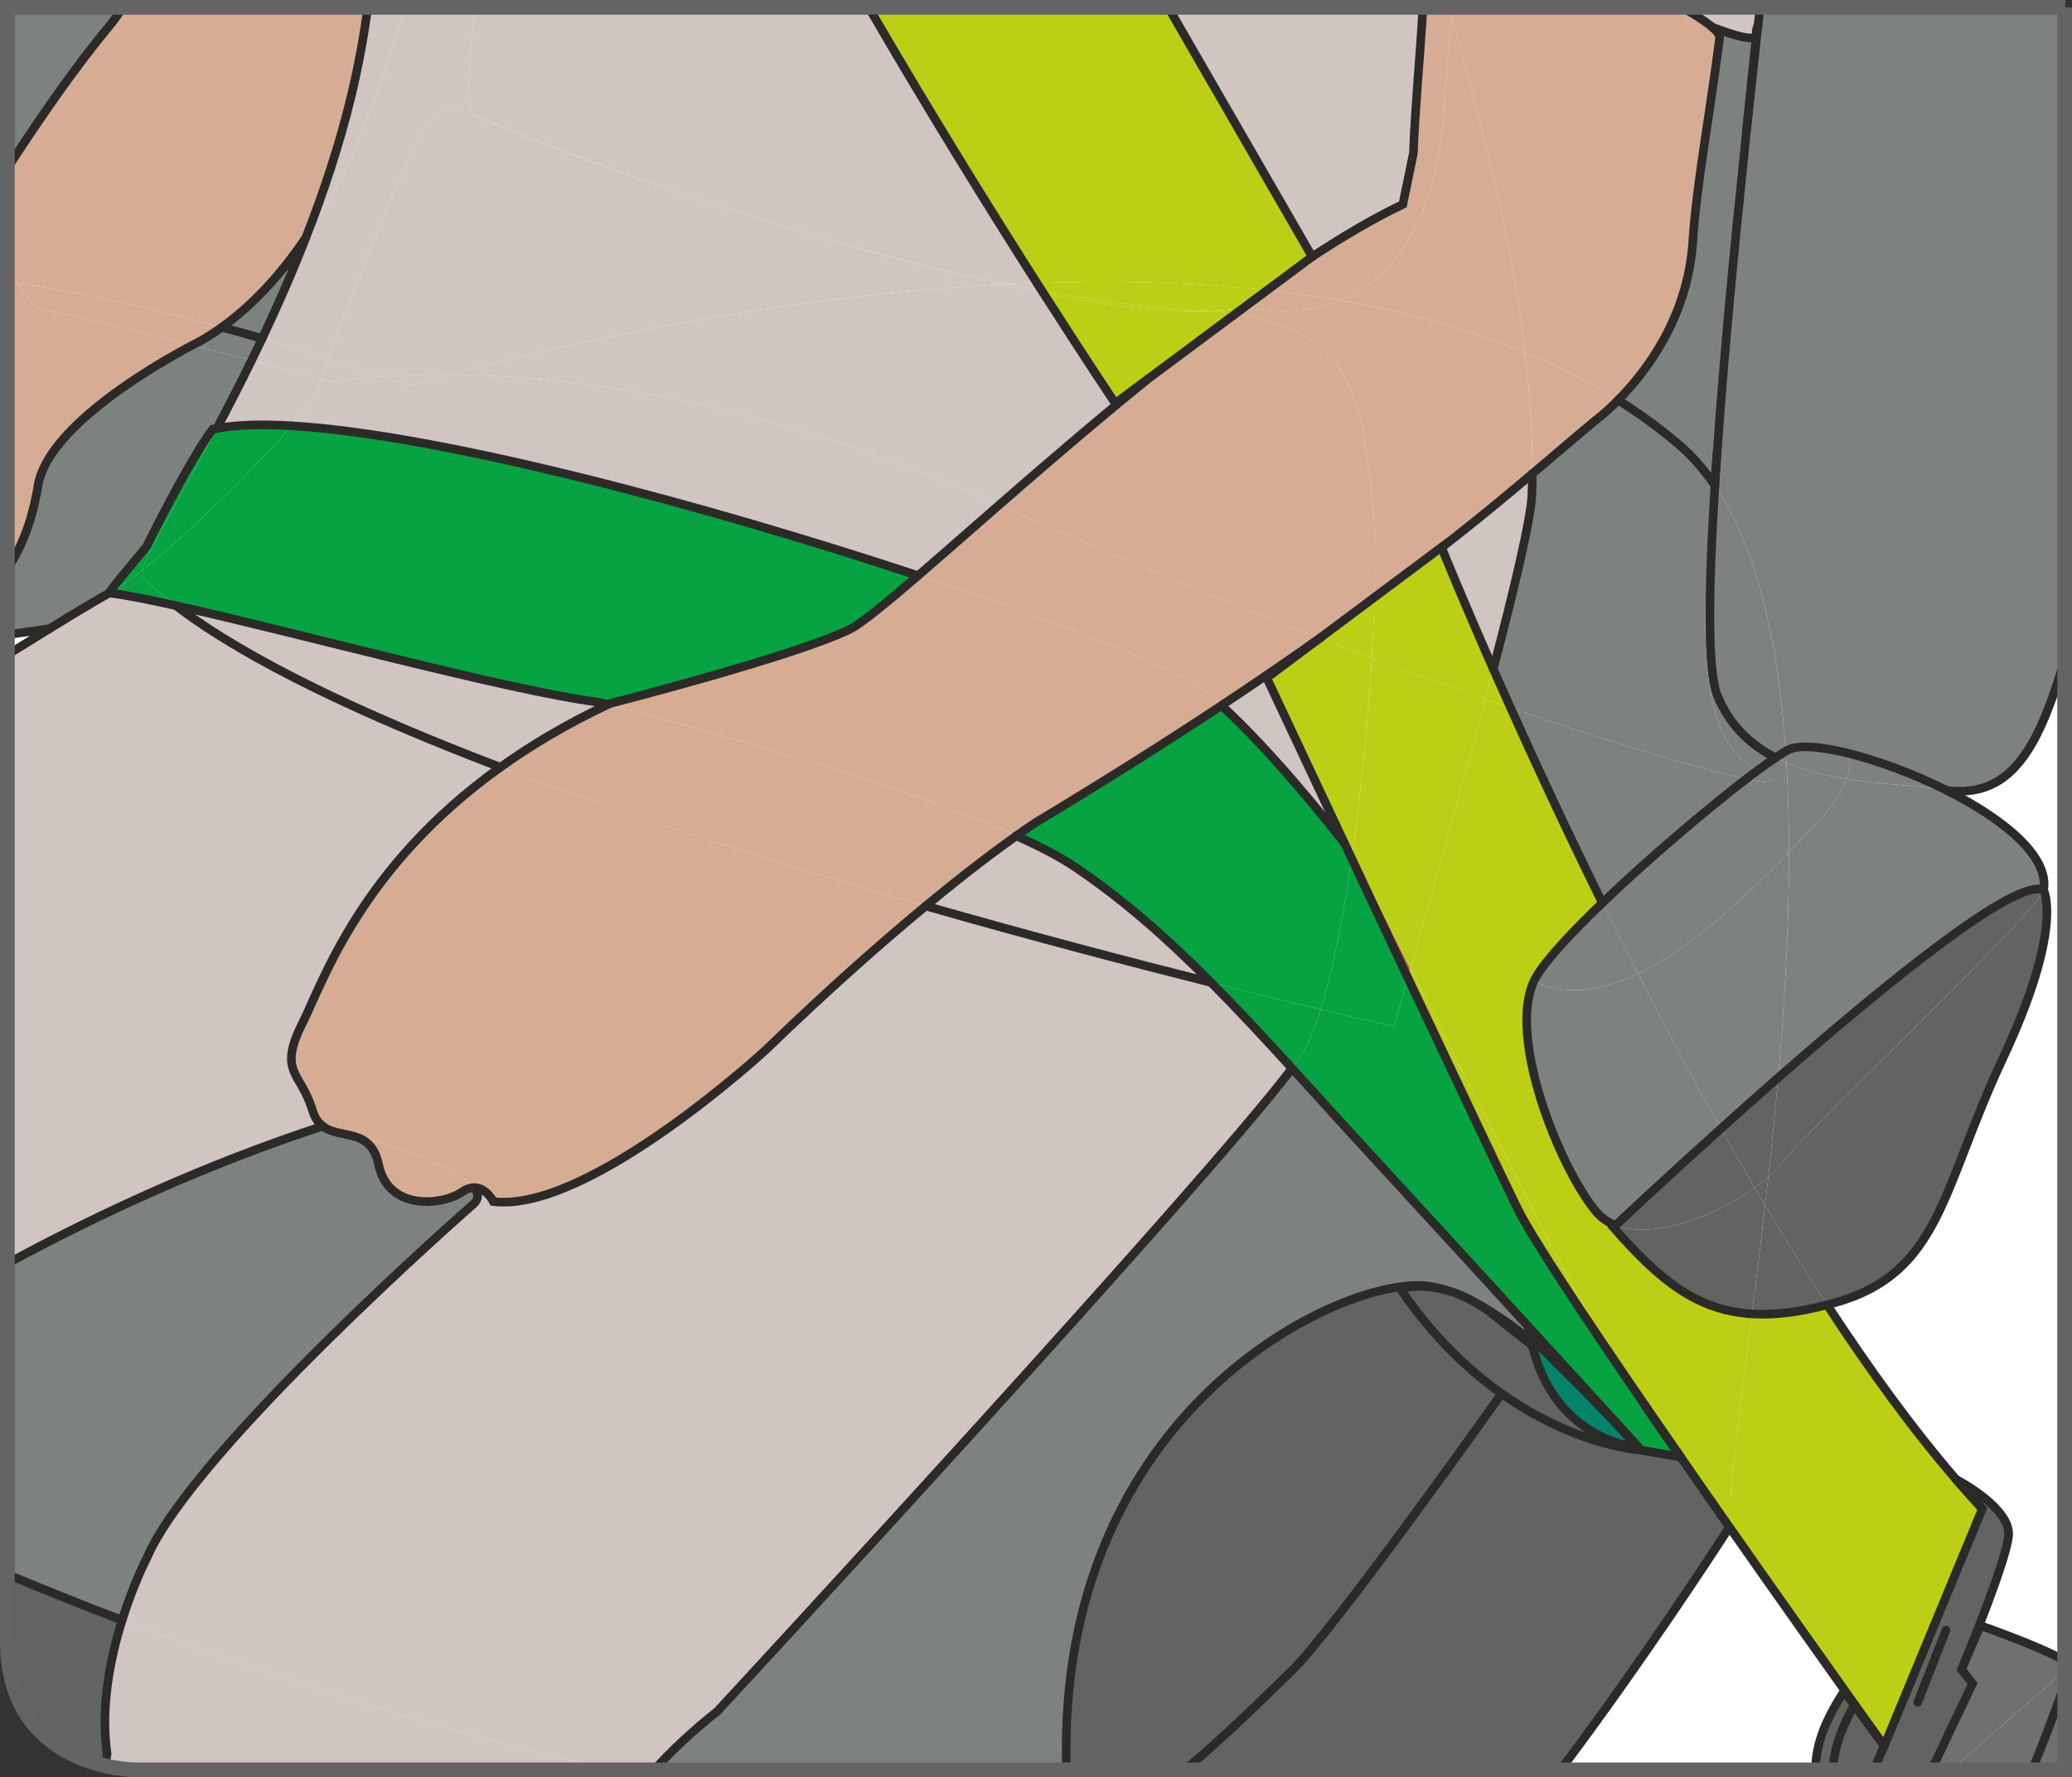 <?xml version="1.0" encoding="UTF-8"?>
<!DOCTYPE svg PUBLIC "-//W3C//DTD SVG 1.1//EN" "http://www.w3.org/Graphics/SVG/1.1/DTD/svg11.dtd">
<!-- Creator: CorelDRAW 2018 (64-Bit) -->
<svg xmlns="http://www.w3.org/2000/svg" xml:space="preserve" width="32.306mm" height="27.709mm" version="1.1" style="shape-rendering:geometricPrecision; text-rendering:geometricPrecision; image-rendering:optimizeQuality; fill-rule:evenodd; clip-rule:evenodd"
viewBox="0 0 899.35 771.39"
 xmlns:xlink="http://www.w3.org/1999/xlink">
 <rect x="0" y="0" width="899.35" height="771.39" fill="#333333" stroke="none"/>
 <defs>
  <style type="text/css">
   <![CDATA[
    .str3 {stroke:#2B2A29;stroke-width:0;stroke-miterlimit:22.926}
    .str0 {stroke:#2B2A29;stroke-width:7.37;stroke-miterlimit:4}
    .str4 {stroke:#646464;stroke-width:6.38;stroke-miterlimit:4}
    .str1 {stroke:#2B2A29;stroke-width:3.74;stroke-linecap:round;stroke-miterlimit:10}
    .str2 {stroke:#2B2A29;stroke-width:3.74;stroke-linecap:round;stroke-linejoin:round;stroke-miterlimit:4}
    .fil4 {fill:none;fill-rule:nonzero}
    .fil0 {fill:#FEFEFE;fill-rule:nonzero}
    .fil2 {fill:#EBECEC;fill-rule:nonzero}
    .fil1 {fill:#2B2A29;fill-rule:nonzero}
    .fil3 {fill:#C76058;fill-rule:nonzero}
    .fil11 {fill:#AF232F;fill-rule:nonzero}
    .fil6 {fill:#D6AD94;fill-rule:nonzero}
    .fil5 {fill:#D1C5C1;fill-rule:nonzero}
    .fil10 {fill:#BCCF17;fill-rule:nonzero}
    .fil8 {fill:#7E827F;fill-rule:nonzero}
    .fil13 {fill:#6F7070;fill-rule:nonzero}
    .fil7 {fill:#626363;fill-rule:nonzero}
    .fil9 {fill:#07A241;fill-rule:nonzero}
    .fil12 {fill:#03846B;fill-rule:nonzero}
   ]]>
  </style>
 </defs>
 <g id="Слой_x0020_1">
  <path class="fil0" d="M129.5 519.34c0,0 -12.31,-44.48 -125.16,-98.28 0,0 -0.06,-4.4 -0.65,-11.82l0 302.78c0,55.67 55.67,55.67 55.67,55.67l0 0 180.18 0c-16.76,-115.1 -50.65,-222.77 -110.04,-248.36z"/>
  <g>
   <path class="fil1" d="M131.47 518.79c0.3,1.1 -0.33,2.24 -1.42,2.55 -1.09,0.31 -2.22,-0.34 -2.52,-1.44l3.94 -1.11zm-129.18 -97.69l4.09 -0.06 -1.17 -1.84 10.32 5.03 9.75 4.97 9.2 4.9 8.65 4.83 8.13 4.75 7.62 4.67 7.13 4.57 6.65 4.48 6.2 4.37 5.75 4.26 5.32 4.15 4.91 4.02 4.52 3.89 4.14 3.76 3.78 3.61 3.43 3.47 3.1 3.31 2.78 3.15 2.49 2.98 2.2 2.8 1.93 2.62 1.68 2.43 1.45 2.24 1.23 2.04 1.02 1.83 0.84 1.62 0.67 1.4 0.52 1.17 0.38 0.93 0.25 0.69 0.14 0.43 0.06 0.22 -3.94 1.11 -0.01 -0.04 -0.11 -0.33 -0.21 -0.57 -0.33 -0.81 -0.46 -1.05 -0.61 -1.28 -0.78 -1.5 -0.96 -1.72 -1.16 -1.92 -1.38 -2.13 -1.61 -2.33 -1.86 -2.52 -2.12 -2.7 -2.41 -2.89 -2.71 -3.06 -3.02 -3.22 -3.35 -3.38 -3.69 -3.54 -4.06 -3.68 -4.44 -3.82 -4.84 -3.96 -5.24 -4.08 -5.67 -4.21 -6.12 -4.32 -6.58 -4.43 -7.06 -4.53 -7.55 -4.62 -8.06 -4.71 -8.59 -4.79 -9.12 -4.87 -9.68 -4.94 -10.26 -5 -1.17 -1.84zm1.17 1.84c-1.02,-0.49 -1.46,-1.72 -0.98,-2.75 0.48,-1.03 1.7,-1.48 2.73,-0.99l-1.75 3.74zm-1.82 -13.52l4.08 -0.33 0.05 0.69 0.05 0.67 0.05 0.66 0.04 0.64 0.04 0.61 0.04 0.6 0.04 0.58 0.04 0.56 0.03 0.54 0.03 0.52 0.03 0.5 0.03 0.48 0.02 0.45 0.02 0.44 0.02 0.42 0.02 0.39 0.02 0.37 0.01 0.35 0.01 0.33 0.01 0.32 0.01 0.28 0.01 0.25 0.01 0.24 0.01 0.22 0.01 0.18 0.01 0.17 0 0.15 0 0.13 0 0.08 0 0.04 0 0.09 -0 -0.01 -4.09 0.06 -0 -0.04 0 0.02 -0 -0.08 0 -0.1 -0 -0.09 -0 -0.13 -0.01 -0.16 -0.01 -0.19 -0.01 -0.21 -0.01 -0.23 -0.01 -0.26 -0.01 -0.27 -0.01 -0.29 -0.01 -0.32 -0.01 -0.35 -0.02 -0.37 -0.02 -0.39 -0.02 -0.4 -0.02 -0.43 -0.02 -0.45 -0.02 -0.47 -0.03 -0.49 -0.03 -0.51 -0.03 -0.53 -0.04 -0.55 -0.04 -0.57 -0.04 -0.59 -0.04 -0.61 -0.04 -0.63 -0.04 -0.64 -0.05 -0.67 -0.05 -0.68zm0 0c-0.09,-1.14 0.75,-2.14 1.88,-2.23 1.12,-0.09 2.12,0.76 2.2,1.9l-4.08 0.33zm239.93 357.99c0.16,1.13 -0.61,2.18 -1.73,2.35 -1.12,0.16 -2.16,-0.62 -2.32,-1.75l4.05 -0.6zm-112.87 -246.16l1.61 -3.8 5.64 2.71 5.48 3.18 5.32 3.64 5.16 4.08 5.01 4.51 4.85 4.92 4.7 5.32 4.55 5.7 4.4 6.07 4.27 6.42 4.12 6.76 3.99 7.09 3.85 7.4 3.72 7.7 3.59 7.98 3.45 8.26 3.33 8.52 3.21 8.76 3.08 9 2.96 9.21 2.84 9.42 2.72 9.61 2.6 9.79 2.49 9.96 2.37 10.11 2.26 10.25 2.15 10.37 2.04 10.48 1.93 10.58 1.83 10.66 1.73 10.73 1.63 10.79 -4.05 0.6 -1.62 -10.75 -1.72 -10.69 -1.82 -10.61 -1.93 -10.53 -2.03 -10.43 -2.14 -10.32 -2.25 -10.19 -2.36 -10.05 -2.47 -9.9 -2.59 -9.73 -2.7 -9.55 -2.82 -9.35 -2.93 -9.14 -3.05 -8.92 -3.17 -8.68 -3.29 -8.43 -3.42 -8.17 -3.54 -7.88 -3.66 -7.59 -3.79 -7.29 -3.92 -6.97 -4.04 -6.63 -4.17 -6.28 -4.3 -5.92 -4.43 -5.54 -4.56 -5.16 -4.69 -4.75 -4.82 -4.34 -4.95 -3.91 -5.08 -3.47 -5.21 -3.03 -5.34 -2.57zm0 0c-1.04,-0.45 -1.52,-1.66 -1.08,-2.71 0.44,-1.05 1.65,-1.54 2.69,-1.09l-1.61 3.8z"/>
  </g>
  <path class="fil0" d="M895.67 443.39c-66.28,36.08 -228.3,69.88 -241.59,128.37 -13.04,57.38 -13.76,125.26 -6.98,195.95l192.89 0c55.67,0 55.67,-55.67 55.67,-55.67l0 0 0 -268.64z"/>
  <g>
   <path class="fil1" d="M894.7 441.57c0.99,-0.54 2.24,-0.16 2.78,0.84 0.53,1 0.16,2.26 -0.83,2.8l-1.94 -3.64zm-238.62 130.65l-3.99 -0.92 0 0 1.76 -5.71 2.62 -5.53 3.41 -5.34 4.15 -5.17 4.83 -5 5.47 -4.86 6.06 -4.72 6.6 -4.6 7.11 -4.48 7.57 -4.37 7.98 -4.27 8.35 -4.17 8.68 -4.08 8.96 -3.99 9.2 -3.92 9.4 -3.84 9.55 -3.78 9.65 -3.71 9.72 -3.66 9.74 -3.6 9.71 -3.56 9.63 -3.51 9.52 -3.48 9.36 -3.44 9.15 -3.42 8.89 -3.39 8.6 -3.38 8.26 -3.36 7.86 -3.35 7.43 -3.34 6.95 -3.34 6.42 -3.34 1.94 3.64 -6.55 3.41 -7.05 3.39 -7.52 3.38 -7.94 3.38 -8.31 3.38 -8.64 3.39 -8.93 3.4 -9.17 3.42 -9.37 3.45 -9.52 3.48 -9.63 3.51 -9.7 3.55 -9.72 3.6 -9.7 3.65 -9.62 3.7 -9.51 3.76 -9.35 3.83 -9.15 3.89 -8.89 3.97 -8.6 4.04 -8.26 4.12 -7.88 4.21 -7.44 4.3 -6.96 4.39 -6.44 4.48 -5.87 4.57 -5.25 4.67 -4.59 4.76 -3.89 4.85 -3.15 4.93 -2.38 5.02 -1.58 5.11 0 0zm0 0c-0.25,1.11 -1.36,1.81 -2.46,1.55 -1.1,-0.25 -1.79,-1.37 -1.54,-2.48l3.99 0.92zm-6.94 195.29l-4.08 0.4 -0.62 -6.63 -0.57 -6.61 -0.52 -6.59 -0.48 -6.58 -0.43 -6.56 -0.38 -6.53 -0.33 -6.51 -0.28 -6.48 -0.23 -6.45 -0.18 -6.43 -0.13 -6.39 -0.08 -6.36 -0.02 -6.33 0.04 -6.29 0.1 -6.26 0.15 -6.22 0.21 -6.18 0.27 -6.15 0.33 -6.1 0.39 -6.06 0.45 -6.02 0.52 -5.97 0.58 -5.92 0.64 -5.88 0.71 -5.83 0.77 -5.77 0.84 -5.73 0.91 -5.67 0.98 -5.62 1.05 -5.56 1.12 -5.5 1.19 -5.44 3.99 0.92 -1.18 5.38 -1.11 5.44 -1.04 5.5 -0.97 5.56 -0.9 5.61 -0.84 5.67 -0.77 5.72 -0.7 5.78 -0.64 5.83 -0.58 5.88 -0.51 5.93 -0.45 5.97 -0.39 6.02 -0.33 6.06 -0.27 6.1 -0.21 6.14 -0.15 6.18 -0.09 6.22 -0.04 6.26 0.02 6.29 0.07 6.32 0.13 6.36 0.18 6.39 0.23 6.42 0.28 6.45 0.33 6.47 0.38 6.5 0.43 6.52 0.47 6.55 0.52 6.57 0.57 6.59 0.61 6.61zm0 0c0.11,1.14 -0.72,2.15 -1.84,2.26 -1.12,0.11 -2.13,-0.72 -2.24,-1.86l4.08 -0.4z"/>
  </g>
  <path class="fil0" d="M801.53 649.69c0,0 -26.94,-221.36 -33.63,-279.31 -14.95,-129.65 -388.23,-156.21 -512.54,-82.76 -124.32,73.45 -115.15,126.21 -115.15,126.21 0,0 -30.14,167.3 -54.23,353.88l719.7 0c-1.98,-69.33 -4.16,-118.02 -4.16,-118.02z"/>
  <g>
   <path class="fil1" d="M803.56 649.43c0.14,1.13 -0.66,2.17 -1.78,2.31 -1.12,0.14 -2.15,-0.67 -2.28,-1.8l4.06 -0.51zm-37.69 -278.81l4.07 -0.48 0 0 0.68 5.9 0.79 6.78 0.9 7.6 0.99 8.35 1.07 9.02 1.15 9.63 1.21 10.17 1.28 10.63 1.32 11.02 1.36 11.34 1.4 11.6 1.42 11.78 1.43 11.89 1.44 11.94 1.44 11.91 1.43 11.81 1.41 11.64 1.38 11.4 1.34 11.09 1.3 10.71 1.24 10.25 1.18 9.73 1.11 9.14 1.03 8.47 0.94 7.74 0.84 6.94 0.74 6.07 0.62 5.12 0.5 4.1 0.37 3.02 0.23 1.86 0.08 0.63 -4.06 0.51 -0.08 -0.64 -0.23 -1.86 -0.37 -3.02 -0.5 -4.1 -0.62 -5.13 -0.74 -6.06 -0.84 -6.94 -0.94 -7.74 -1.03 -8.48 -1.11 -9.14 -1.18 -9.73 -1.24 -10.25 -1.3 -10.71 -1.34 -11.09 -1.38 -11.4 -1.41 -11.64 -1.43 -11.81 -1.44 -11.91 -1.44 -11.94 -1.43 -11.89 -1.42 -11.78 -1.4 -11.6 -1.36 -11.35 -1.32 -11.02 -1.28 -10.63 -1.21 -10.17 -1.15 -9.63 -1.07 -9.03 -0.99 -8.35 -0.9 -7.6 -0.8 -6.79 -0.68 -5.9 0 0zm0 0c-0.13,-1.13 0.68,-2.16 1.8,-2.29 1.12,-0.13 2.14,0.68 2.27,1.82l-4.07 0.48zm-509.47 -81.21l-2.07 -3.57 0 0 12.52 -6.67 13.84 -6.07 15.06 -5.46 16.18 -4.86 17.18 -4.26 18.07 -3.67 18.86 -3.08 19.53 -2.49 20.1 -1.89 20.55 -1.3 20.9 -0.7 21.13 -0.11 21.26 0.48 21.27 1.08 21.17 1.67 20.96 2.27 20.65 2.87 20.21 3.47 19.68 4.06 19.03 4.67 18.27 5.27 17.4 5.87 16.43 6.48 15.34 7.09 14.14 7.71 12.84 8.33 11.42 8.96 9.89 9.61 8.23 10.26 6.46 10.92 4.55 11.57 2.51 12.21 -4.07 0.48 -2.36 -11.5 -4.29 -10.93 -6.14 -10.37 -7.9 -9.83 -9.55 -9.28 -11.11 -8.72 -12.55 -8.15 -13.89 -7.57 -15.11 -6.99 -16.22 -6.4 -17.22 -5.81 -18.11 -5.22 -18.88 -4.63 -19.54 -4.04 -20.09 -3.45 -20.52 -2.85 -20.84 -2.26 -21.05 -1.67 -21.15 -1.07 -21.14 -0.48 -21.02 0.11 -20.78 0.7 -20.43 1.29 -19.97 1.88 -19.4 2.46 -18.71 3.05 -17.91 3.64 -17 4.22 -15.97 4.8 -14.84 5.38 -13.58 5.95 -12.22 6.51 0 0zm0 0c-0.97,0.58 -2.23,0.24 -2.8,-0.74 -0.57,-0.99 -0.24,-2.25 0.73,-2.83l2.07 3.57zm-114.16 124.79l-4.03 -0.74 0 0.73 -0.04 -0.26 -0.06 -0.52 -0.06 -0.84 -0.03 -1.13 0.03 -1.42 0.11 -1.71 0.22 -1.98 0.35 -2.24 0.51 -2.51 0.7 -2.77 0.9 -3.01 1.14 -3.26 1.4 -3.49 1.7 -3.72 2.01 -3.94 2.35 -4.16 2.71 -4.37 3.11 -4.58 3.52 -4.78 3.97 -4.97 4.44 -5.16 4.93 -5.34 5.45 -5.52 6 -5.69 6.57 -5.85 7.17 -6.01 7.79 -6.16 8.44 -6.31 9.12 -6.46 9.82 -6.59 10.55 -6.72 11.31 -6.85 2.07 3.57 -11.23 6.8 -10.47 6.67 -9.74 6.54 -9.03 6.39 -8.36 6.25 -7.71 6.1 -7.07 5.93 -6.48 5.77 -5.9 5.6 -5.36 5.42 -4.84 5.24 -4.34 5.05 -3.87 4.86 -3.43 4.65 -3.01 4.44 -2.63 4.23 -2.26 4.01 -1.93 3.79 -1.62 3.55 -1.34 3.32 -1.08 3.08 -0.85 2.83 -0.65 2.58 -0.47 2.32 -0.32 2.06 -0.19 1.79 -0.09 1.52 -0.02 1.24 0.02 0.96 0.05 0.67 0.04 0.39 0.01 0.04 0 0.73zm0 -0.73c0.19,1.12 -0.55,2.2 -1.66,2.39 -1.11,0.19 -2.17,-0.56 -2.37,-1.68l4.03 -0.71zm-54.21 354.5l-4.06 -0.53 2.27 -17.44 2.31 -17.3 2.32 -17.13 2.35 -16.93 2.35 -16.71 2.35 -16.46 2.35 -16.19 2.34 -15.89 2.32 -15.55 2.3 -15.2 2.26 -14.81 2.23 -14.4 2.19 -13.97 2.13 -13.5 2.07 -13.01 2.01 -12.49 1.94 -11.94 1.86 -11.37 1.78 -10.77 1.69 -10.14 1.59 -9.48 1.49 -8.8 1.38 -8.09 1.26 -7.35 1.14 -6.59 1.01 -5.8 0.87 -4.98 0.73 -4.14 0.58 -3.27 0.42 -2.37 0.26 -1.44 0.09 -0.48 4.03 0.74 -0.09 0.48 -0.26 1.44 -0.42 2.36 -0.58 3.26 -0.73 4.14 -0.87 4.98 -1 5.8 -1.14 6.58 -1.26 7.35 -1.38 8.09 -1.49 8.8 -1.59 9.48 -1.69 10.13 -1.78 10.76 -1.86 11.36 -1.94 11.93 -2.01 12.48 -2.07 13 -2.13 13.49 -2.18 13.96 -2.23 14.4 -2.26 14.81 -2.3 15.19 -2.32 15.55 -2.33 15.88 -2.35 16.18 -2.35 16.45 -2.35 16.71 -2.34 16.92 -2.32 17.12 -2.31 17.29 -2.27 17.42zm0 0c-0.14,1.13 -1.17,1.93 -2.29,1.78 -1.12,-0.15 -1.91,-1.19 -1.76,-2.32l4.06 0.53zm719.71 -0.33c0.03,1.14 -0.86,2.1 -1.99,2.13 -1.13,0.03 -2.07,-0.87 -2.1,-2.01l4.09 -0.12zm-8.25 -117.87l4.09 -0.19 0.01 0.14 0.02 0.42 0.03 0.7 0.04 0.97 0.05 1.23 0.06 1.49 0.07 1.75 0.08 1.99 0.09 2.24 0.1 2.48 0.11 2.71 0.12 2.94 0.13 3.17 0.13 3.39 0.14 3.6 0.14 3.81 0.15 4.01 0.16 4.21 0.16 4.4 0.17 4.59 0.17 4.77 0.17 4.94 0.18 5.12 0.18 5.29 0.18 5.45 0.18 5.61 0.18 5.76 0.19 5.91 0.19 6.04 0.19 6.19 0.19 6.31 0.19 6.44 -4.09 0.12 -0.19 -6.44 -0.19 -6.31 -0.19 -6.18 -0.19 -6.04 -0.19 -5.9 -0.18 -5.76 -0.18 -5.6 -0.18 -5.45 -0.18 -5.28 -0.18 -5.12 -0.17 -4.94 -0.17 -4.77 -0.17 -4.59 -0.16 -4.4 -0.16 -4.21 -0.15 -4.01 -0.14 -3.81 -0.14 -3.6 -0.13 -3.38 -0.13 -3.17 -0.12 -2.94 -0.11 -2.71 -0.1 -2.48 -0.09 -2.24 -0.08 -2 -0.07 -1.74 -0.06 -1.49 -0.05 -1.23 -0.04 -0.96 -0.03 -0.69 -0.02 -0.43 -0.01 -0.14zm0 0c-0.05,-1.14 0.83,-2.11 1.95,-2.16 1.13,-0.05 2.09,0.83 2.14,1.97l-4.09 0.19z"/>
  </g>
  <path class="fil0" d="M895.67 338.18c-30,37.96 -71.39,60.56 -128.42,54.5 0,0 -122.73,-26.11 -122.73,-144.49 0,-4.75 31.2,-130.64 58.18,-244.52l192.98 0 0 334.5z"/>
  <g>
   <path class="fil1" d="M894.07 336.89c0.7,-0.89 2,-1.04 2.88,-0.33 0.88,0.71 1.03,2.02 0.32,2.91l-3.2 -2.58zm-127.24 57.82l0.85 -4.05 -0.21 -0.03 5.24 0.48 5.15 0.32 5.06 0.15 4.97 -0.01 4.87 -0.16 4.79 -0.31 4.7 -0.46 4.61 -0.61 4.53 -0.76 4.44 -0.9 4.36 -1.04 4.27 -1.18 4.2 -1.32 4.11 -1.45 4.04 -1.59 3.95 -1.71 3.88 -1.84 3.8 -1.97 3.72 -2.09 3.65 -2.21 3.57 -2.33 3.5 -2.44 3.43 -2.56 3.36 -2.67 3.29 -2.78 3.22 -2.88 3.15 -2.99 3.08 -3.09 3.01 -3.19 2.95 -3.28 2.88 -3.38 2.81 -3.47 3.2 2.58 -2.88 3.55 -2.95 3.46 -3.01 3.36 -3.09 3.27 -3.16 3.17 -3.23 3.07 -3.31 2.96 -3.38 2.85 -3.45 2.74 -3.54 2.63 -3.61 2.51 -3.69 2.4 -3.76 2.28 -3.84 2.15 -3.93 2.03 -4 1.9 -4.09 1.77 -4.16 1.64 -4.25 1.5 -4.33 1.36 -4.41 1.22 -4.49 1.08 -4.58 0.93 -4.67 0.78 -4.75 0.63 -4.84 0.48 -4.92 0.32 -5.01 0.17 -5.09 0.01 -5.18 -0.16 -5.27 -0.32 -5.36 -0.49 -0.21 -0.03zm0.21 0.03c-1.12,-0.12 -1.94,-1.14 -1.82,-2.27 0.12,-1.14 1.13,-1.96 2.25,-1.84l-0.43 4.11zm-124.57 -146.54l4.1 0 0 0 0.35 10.69 1.01 10.16 1.63 9.64 2.2 9.14 2.74 8.65 3.22 8.17 3.66 7.72 4.06 7.26 4.42 6.83 4.73 6.41 5 6 5.22 5.6 5.4 5.21 5.53 4.84 5.63 4.47 5.68 4.12 5.68 3.78 5.64 3.45 5.55 3.14 5.42 2.83 5.24 2.53 5.02 2.25 4.75 1.98 4.44 1.72 4.08 1.48 3.68 1.24 3.24 1.01 2.74 0.8 2.2 0.6 1.63 0.41 1 0.24 0.31 0.07 -0.85 4.05 -0.39 -0.09 -1.05 -0.25 -1.69 -0.43 -2.27 -0.62 -2.82 -0.82 -3.31 -1.04 -3.76 -1.26 -4.17 -1.5 -4.53 -1.76 -4.85 -2.02 -5.12 -2.3 -5.35 -2.59 -5.53 -2.89 -5.67 -3.2 -5.76 -3.53 -5.81 -3.87 -5.82 -4.22 -5.77 -4.59 -5.68 -4.97 -5.55 -5.36 -5.38 -5.76 -5.15 -6.18 -4.87 -6.61 -4.56 -7.05 -4.19 -7.5 -3.78 -7.97 -3.33 -8.44 -2.82 -8.93 -2.27 -9.42 -1.68 -9.93 -1.04 -10.44 -0.36 -10.97 0 0zm0 0c0,-1.14 0.92,-2.07 2.05,-2.07 1.13,0 2.05,0.93 2.05,2.07l-4.1 0zm58.24 -245l3.98 0.96 -2.54 10.71 -2.56 10.76 -2.57 10.78 -2.58 10.77 -2.58 10.75 -2.57 10.69 -2.55 10.62 -2.53 10.52 -2.51 10.39 -2.47 10.24 -2.43 10.07 -2.38 9.87 -2.33 9.65 -2.27 9.4 -2.2 9.13 -2.14 8.84 -2.05 8.52 -1.97 8.17 -1.88 7.81 -1.78 7.41 -1.67 6.99 -1.56 6.55 -1.44 6.09 -1.32 5.6 -1.19 5.07 -1.05 4.54 -0.91 3.97 -0.75 3.38 -0.6 2.76 -0.43 2.11 -0.25 1.41 -0.06 0.47 -4.1 0 0.11 -1.12 0.28 -1.56 0.45 -2.18 0.6 -2.79 0.76 -3.4 0.91 -3.99 1.06 -4.55 1.19 -5.09 1.32 -5.6 1.44 -6.09 1.56 -6.56 1.67 -7 1.78 -7.41 1.88 -7.81 1.97 -8.18 2.05 -8.52 2.14 -8.84 2.2 -9.13 2.27 -9.4 2.33 -9.65 2.38 -9.87 2.43 -10.07 2.47 -10.24 2.51 -10.39 2.53 -10.51 2.55 -10.62 2.57 -10.69 2.58 -10.75 2.58 -10.77 2.57 -10.78 2.56 -10.75 2.54 -10.71zm0 0c0.26,-1.11 1.37,-1.8 2.47,-1.53 1.1,0.26 1.78,1.38 1.51,2.49l-3.98 -0.96z"/>
  </g>
  <path class="fil0" d="M3.69 253.17c55.57,162.89 167.87,146.19 195.04,140.44 0,0 103.13,-30.47 88.45,-135.7 -7.63,-54.67 -21.27,-163.23 -35,-254.24l-248.48 0 0 249.5z"/>
  <g>
   <path class="fil1" d="M1.75 253.85c-0.37,-1.08 0.2,-2.26 1.27,-2.63 1.07,-0.37 2.24,0.2 2.6,1.28l-3.87 1.35zm196.4 137.78l1.15 3.97 -0.16 0.04 -2.83 0.57 -3.31 0.6 -3.76 0.6 -4.19 0.56 -4.59 0.48 -4.96 0.37 -5.31 0.22 -5.63 0.04 -5.92 -0.18 -6.19 -0.43 -6.44 -0.72 -6.66 -1.04 -6.85 -1.41 -7.01 -1.8 -7.15 -2.23 -7.26 -2.7 -7.34 -3.2 -7.41 -3.73 -7.43 -4.31 -7.44 -4.91 -7.41 -5.55 -7.36 -6.22 -7.28 -6.93 -7.18 -7.68 -7.05 -8.45 -6.89 -9.26 -6.7 -10.11 -6.49 -10.98 -6.26 -11.89 -6 -12.84 -5.71 -13.82 -5.4 -14.83 3.87 -1.35 5.34 14.67 5.64 13.65 5.92 12.66 6.17 11.71 6.39 10.8 6.58 9.92 6.75 9.08 6.9 8.27 7.02 7.5 7.11 6.76 7.17 6.07 7.22 5.41 7.24 4.78 7.22 4.19 7.19 3.63 7.14 3.11 7.05 2.62 6.95 2.17 6.81 1.75 6.66 1.37 6.47 1.02 6.26 0.7 6.03 0.42 5.77 0.18 5.48 -0.04 5.17 -0.21 4.84 -0.36 4.47 -0.47 4.08 -0.54 3.66 -0.58 3.22 -0.59 2.75 -0.56 -0.16 0.04zm0.16 -0.04c1.11,-0.23 2.19,0.48 2.42,1.6 0.23,1.12 -0.48,2.22 -1.58,2.45l-0.84 -4.05zm86.84 -133.38l4.05 -0.58 0 0 1.05 9.78 0.4 9.36 -0.23 8.94 -0.8 8.52 -1.34 8.12 -1.84 7.72 -2.3 7.32 -2.71 6.94 -3.09 6.56 -3.42 6.19 -3.71 5.82 -3.96 5.46 -4.16 5.11 -4.33 4.77 -4.45 4.44 -4.53 4.11 -4.57 3.8 -4.57 3.49 -4.53 3.2 -4.45 2.9 -4.33 2.62 -4.17 2.36 -3.96 2.09 -3.72 1.84 -3.44 1.59 -3.11 1.35 -2.75 1.12 -2.35 0.9 -1.9 0.68 -1.41 0.48 -0.89 0.29 -0.33 0.1 -1.15 -3.97 0.26 -0.08 0.83 -0.26 1.35 -0.46 1.83 -0.66 2.27 -0.87 2.67 -1.09 3.03 -1.31 3.35 -1.55 3.63 -1.79 3.86 -2.03 4.06 -2.29 4.22 -2.56 4.33 -2.83 4.41 -3.11 4.44 -3.39 4.44 -3.69 4.4 -3.99 4.31 -4.29 4.18 -4.62 4.02 -4.93 3.81 -5.27 3.57 -5.61 3.29 -5.96 2.97 -6.31 2.61 -6.68 2.21 -7.05 1.77 -7.44 1.29 -7.83 0.78 -8.23 0.21 -8.65 -0.38 -9.08 -1.02 -9.52 0 0zm0 0c-0.16,-1.13 0.62,-2.18 1.74,-2.34 1.12,-0.16 2.16,0.63 2.31,1.76l-4.05 0.58zm-35 -254.22l4.05 -0.62 1.29 8.59 1.29 8.67 1.28 8.76 1.28 8.81 1.28 8.86 1.27 8.9 1.26 8.92 1.25 8.94 1.24 8.94 1.24 8.92 1.22 8.89 1.21 8.85 1.2 8.79 1.18 8.73 1.17 8.65 1.15 8.55 1.13 8.45 1.11 8.33 1.09 8.2 1.07 8.05 1.05 7.89 1.02 7.72 1 7.54 0.97 7.34 0.95 7.12 0.92 6.9 0.89 6.66 0.86 6.41 0.83 6.15 0.8 5.87 0.77 5.58 0.73 5.28 -4.05 0.58 -0.73 -5.28 -0.77 -5.59 -0.8 -5.88 -0.83 -6.15 -0.86 -6.41 -0.89 -6.67 -0.92 -6.9 -0.95 -7.12 -0.97 -7.34 -1 -7.54 -1.02 -7.72 -1.05 -7.89 -1.07 -8.05 -1.09 -8.2 -1.11 -8.33 -1.13 -8.45 -1.15 -8.55 -1.17 -8.65 -1.18 -8.72 -1.2 -8.79 -1.21 -8.85 -1.22 -8.89 -1.23 -8.91 -1.24 -8.93 -1.25 -8.93 -1.26 -8.92 -1.27 -8.9 -1.28 -8.86 -1.28 -8.81 -1.28 -8.74 -1.28 -8.67 -1.29 -8.58zm0 0c-0.17,-1.13 0.6,-2.19 1.71,-2.36 1.12,-0.17 2.16,0.61 2.33,1.73l-4.05 0.62z"/>
  </g>
  <path class="fil0" d="M234.63 3.68c20.77,132.48 47.73,316.01 47.73,316.01 0,0 242.82,57 377.2,-10 0,0 38.37,-132.83 65.91,-306.01l-490.84 0z"/>
  <g>
   <path class="fil1" d="M232.61 4c-0.18,-1.13 0.59,-2.19 1.7,-2.37 1.12,-0.18 2.17,0.59 2.34,1.72l-4.05 0.65zm50.22 313.67l-0.93 4.03 -1.56 -1.71 -0.08 -0.53 -0.23 -1.56 -0.38 -2.55 -0.52 -3.5 -0.65 -4.4 -0.78 -5.26 -0.9 -6.08 -1.01 -6.86 -1.12 -7.59 -1.23 -8.28 -1.32 -8.92 -1.42 -9.53 -1.5 -10.08 -1.58 -10.6 -1.65 -11.07 -1.72 -11.51 -1.78 -11.9 -1.83 -12.24 -1.88 -12.54 -1.93 -12.8 -1.96 -13.02 -1.99 -13.19 -2.02 -13.32 -2.03 -13.4 -2.05 -13.45 -2.05 -13.45 -2.05 -13.41 -2.05 -13.33 -2.04 -13.2 -2.02 -13.03 -1.99 -12.82 -1.97 -12.56 4.05 -0.65 1.97 12.56 1.99 12.82 2.02 13.03 2.04 13.2 2.05 13.33 2.05 13.42 2.05 13.45 2.05 13.45 2.03 13.41 2.02 13.32 1.99 13.19 1.96 13.02 1.93 12.8 1.88 12.54 1.83 12.24 1.78 11.9 1.72 11.51 1.65 11.07 1.58 10.61 1.5 10.08 1.42 9.53 1.32 8.92 1.23 8.28 1.12 7.59 1.01 6.86 0.9 6.08 0.78 5.27 0.65 4.4 0.52 3.5 0.38 2.55 0.23 1.56 0.08 0.53 -1.56 -1.71zm1.56 1.71c0.16,1.13 -0.61,2.18 -1.73,2.35 -1.12,0.17 -2.16,-0.62 -2.33,-1.74l4.05 -0.61zm373.21 -10.28l3.93 1.16 -1.06 1.28 -13.02 5.98 -13.59 5.28 -14.08 4.6 -14.52 3.97 -14.89 3.37 -15.19 2.8 -15.44 2.27 -15.62 1.77 -15.73 1.31 -15.78 0.88 -15.77 0.48 -15.7 0.12 -15.55 -0.21 -15.35 -0.51 -15.08 -0.77 -14.75 -1 -14.35 -1.2 -13.89 -1.36 -13.37 -1.49 -12.78 -1.59 -12.13 -1.65 -11.41 -1.68 -10.63 -1.68 -9.79 -1.65 -8.87 -1.57 -7.9 -1.47 -6.87 -1.34 -5.76 -1.17 -4.6 -0.97 -3.37 -0.73 -2.07 -0.46 -0.72 -0.16 0.93 -4.03 0.68 0.16 2.05 0.46 3.34 0.73 4.57 0.96 5.73 1.16 6.83 1.33 7.87 1.47 8.84 1.57 9.75 1.64 10.59 1.67 11.37 1.68 12.08 1.65 12.73 1.58 13.32 1.48 13.84 1.36 14.29 1.19 14.68 0.99 15.01 0.77 15.28 0.5 15.47 0.21 15.61 -0.12 15.67 -0.48 15.68 -0.87 15.61 -1.3 15.49 -1.76 15.3 -2.25 15.04 -2.77 14.72 -3.33 14.33 -3.92 13.88 -4.54 13.37 -5.19 12.79 -5.87 -1.06 1.28zm1.06 -1.28c1.01,-0.5 2.24,-0.08 2.74,0.94 0.5,1.02 0.08,2.27 -0.93,2.77l-1.82 -3.71zm64.8 -304.49l4.04 0.66 -2.61 16.13 -2.67 15.87 -2.72 15.6 -2.75 15.31 -2.78 15.01 -2.8 14.69 -2.81 14.35 -2.81 13.99 -2.8 13.62 -2.78 13.23 -2.75 12.83 -2.72 12.4 -2.67 11.96 -2.62 11.51 -2.56 11.04 -2.49 10.54 -2.4 10.04 -2.31 9.51 -2.22 8.97 -2.1 8.41 -1.99 7.84 -1.86 7.24 -1.73 6.63 -1.59 6.01 -1.43 5.37 -1.28 4.7 -1.1 4.03 -0.92 3.34 -0.73 2.63 -0.54 1.9 -0.33 1.15 -0.11 0.39 -3.93 -1.16 0.11 -0.38 0.33 -1.14 0.53 -1.89 0.73 -2.61 0.92 -3.32 1.1 -4.02 1.27 -4.69 1.43 -5.35 1.58 -6 1.73 -6.62 1.86 -7.23 1.99 -7.82 2.1 -8.4 2.21 -8.96 2.31 -9.5 2.4 -10.02 2.48 -10.53 2.55 -11.02 2.62 -11.49 2.67 -11.95 2.71 -12.39 2.75 -12.81 2.78 -13.21 2.79 -13.6 2.81 -13.98 2.8 -14.33 2.79 -14.67 2.78 -14.99 2.74 -15.29 2.71 -15.58 2.66 -15.85 2.61 -16.1zm0 0c0.18,-1.13 1.23,-1.9 2.35,-1.71 1.11,0.18 1.87,1.24 1.7,2.37l-4.04 -0.66z"/>
  </g>
  <g>
   <path class="fil1" d="M893.71 520.31c0.31,-1.09 1.46,-1.72 2.54,-1.41 1.08,0.32 1.71,1.47 1.39,2.56l-3.93 -1.16zm-33.08 112.31l-2.71 -3.11 0.23 -0.26 0.44 -0.65 0.56 -0.98 0.64 -1.28 0.71 -1.54 0.77 -1.8 0.83 -2.03 0.88 -2.26 0.93 -2.48 0.98 -2.69 1.03 -2.89 1.07 -3.08 1.11 -3.25 1.15 -3.42 1.18 -3.59 1.21 -3.74 1.24 -3.88 1.27 -4.01 1.3 -4.14 1.33 -4.26 1.34 -4.37 1.36 -4.46 1.38 -4.56 1.39 -4.64 1.41 -4.71 1.42 -4.77 1.43 -4.83 1.43 -4.87 1.43 -4.91 1.44 -4.94 1.44 -4.96 1.44 -4.96 3.93 1.16 -1.44 4.97 -1.44 4.96 -1.44 4.94 -1.44 4.91 -1.43 4.88 -1.43 4.83 -1.42 4.77 -1.41 4.72 -1.4 4.64 -1.38 4.56 -1.36 4.47 -1.35 4.38 -1.33 4.26 -1.3 4.15 -1.28 4.03 -1.25 3.89 -1.22 3.76 -1.19 3.6 -1.15 3.45 -1.11 3.28 -1.08 3.1 -1.04 2.91 -0.99 2.73 -0.95 2.52 -0.9 2.32 -0.86 2.1 -0.81 1.88 -0.76 1.65 -0.72 1.43 -0.68 1.21 -0.68 1 -0.76 0.84zm0 0c-0.85,0.75 -2.14,0.67 -2.89,-0.19 -0.75,-0.86 -0.66,-2.17 0.18,-2.92l2.71 3.11z"/>
  </g>
  <path class="fil1" d="M893.57 214.67c0.19,-0.54 0.77,-0.82 1.31,-0.63 0.53,0.19 0.82,0.78 0.63,1.32l-1.94 -0.68zm-1.52 10l-1.93 -0.71 2.76 -7.35 0.69 -1.93 1.94 0.68 -0.7 1.96 -2.76 7.35zm0 0c-0.19,0.53 -0.79,0.81 -1.32,0.62 -0.53,-0.19 -0.8,-0.79 -0.61,-1.33l1.93 0.71zm-5.51 8.51c0.21,-0.53 0.8,-0.79 1.33,-0.59 0.53,0.21 0.79,0.81 0.58,1.34l-1.91 -0.75zm-1.84 9.96l-1.9 -0.79 1.75 -4.17 1.98 -4.99 1.91 0.75 -2 5.03 -1.75 4.17zm0 0c-0.21,0.53 -0.82,0.78 -1.34,0.56 -0.52,-0.22 -0.77,-0.83 -0.56,-1.35l1.9 0.79zm-5.79 8.31c0.23,-0.52 0.84,-0.76 1.35,-0.53 0.52,0.23 0.75,0.84 0.53,1.36l-1.88 -0.83zm-2.19 9.9l-1.86 -0.87 0.36 -0.77 3.69 -8.25 1.88 0.83 -3.71 8.3 -0.36 0.77zm0 0c-0.24,0.52 -0.85,0.74 -1.36,0.5 -0.51,-0.24 -0.73,-0.86 -0.5,-1.38l1.86 0.87zm-6.12 8.08c0.24,-0.52 0.85,-0.74 1.36,-0.5 0.51,0.24 0.73,0.86 0.5,1.38l-1.86 -0.87zm-2.61 9.75l-1.84 -0.92 4.03 -7.93 0.43 -0.9 1.86 0.87 -0.45 0.94 -4.03 7.93zm0 0c-0.25,0.51 -0.87,0.72 -1.38,0.47 -0.51,-0.25 -0.71,-0.88 -0.46,-1.39l1.84 0.92zm-6.49 7.8c0.26,-0.5 0.89,-0.7 1.39,-0.43 0.5,0.27 0.69,0.89 0.43,1.4l-1.82 -0.97zm-3.08 9.62l-1.78 -1.02 2.66 -4.55 2.2 -4.04 1.82 0.97 -2.23 4.1 -2.66 4.55zm0 0c-0.28,0.5 -0.91,0.67 -1.4,0.39 -0.49,-0.28 -0.66,-0.92 -0.38,-1.41l1.78 1.02zm-6.87 7.44c0.3,-0.49 0.93,-0.64 1.41,-0.34 0.48,0.3 0.63,0.94 0.34,1.42l-1.75 -1.08zm-3.62 9.45l-1.71 -1.14 1.15 -1.68 4.18 -6.62 1.75 1.08 -4.22 6.68 -1.15 1.68zm0 0c-0.31,0.48 -0.95,0.61 -1.42,0.29 -0.47,-0.31 -0.6,-0.96 -0.29,-1.43l1.71 1.14zm-7.31 6.98c0.33,-0.46 0.97,-0.57 1.43,-0.23 0.46,0.33 0.56,0.98 0.23,1.44l-1.66 -1.21zm-4.26 9.14l-1.66 -1.21 5.93 -7.93 1.66 1.21 -5.93 7.93zm0 0c-0.33,0.46 -0.97,0.57 -1.43,0.23 -0.46,-0.33 -0.56,-0.98 -0.23,-1.44l1.66 1.21zm-7.9 6.42c0.35,-0.45 1,-0.53 1.44,-0.17 0.44,0.35 0.52,1 0.17,1.45l-1.61 -1.28zm-5.02 8.69l-1.55 -1.36 5.57 -6.11 1 -1.22 1.61 1.28 -1.06 1.29 -5.57 6.11zm0 0c-0.37,0.43 -1.02,0.47 -1.45,0.1 -0.43,-0.37 -0.47,-1.03 -0.1,-1.46l1.55 1.36zm-8.47 5.62c0.39,-0.41 1.05,-0.42 1.45,-0.02 0.4,0.4 0.41,1.06 0.02,1.46l-1.47 -1.44zm-5.92 8.09l-1.39 -1.53 5.15 -4.46 2.15 -2.11 1.47 1.44 -2.24 2.19 -5.15 4.46zm0 0c-0.42,0.38 -1.07,0.36 -1.45,-0.06 -0.38,-0.42 -0.35,-1.08 0.06,-1.46l1.39 1.53zm-9.08 4.55c0.44,-0.36 1.09,-0.28 1.44,0.16 0.35,0.45 0.28,1.1 -0.16,1.45l-1.28 -1.61zm-6.93 7.21l-1.16 -1.7 5.19 -3.32 2.91 -2.19 1.28 1.61 -3.02 2.28 -5.19 3.32zm0 0c-0.46,0.32 -1.11,0.2 -1.43,-0.26 -0.32,-0.47 -0.2,-1.12 0.26,-1.44l1.16 1.7zm-9.66 3.13c0.49,-0.28 1.12,-0.11 1.4,0.38 0.28,0.49 0.12,1.13 -0.37,1.41l-1.03 -1.79zm-8 5.95l-0.87 -1.87 5.69 -2.39 3.19 -1.69 1.03 1.79 -3.34 1.77 -5.69 2.39zm0 0c-0.51,0.24 -1.13,0.02 -1.37,-0.5 -0.24,-0.52 -0.02,-1.13 0.49,-1.38l0.87 1.87zm-10.08 1.35c0.53,-0.19 1.12,0.08 1.32,0.62 0.19,0.53 -0.08,1.13 -0.62,1.33l-0.7 -1.94zm-8.96 4.28l-0.51 -2 6.34 -1.3 3.13 -0.98 0.7 1.94 -3.32 1.04 -6.34 1.3zm0 0c-0.55,0.14 -1.11,-0.19 -1.25,-0.75 -0.14,-0.55 0.19,-1.12 0.74,-1.26l0.51 2zm-10.16 -0.7c0.56,-0.08 1.08,0.3 1.17,0.87 0.08,0.56 -0.3,1.09 -0.86,1.18l-0.31 -2.04zm-3.12 2.39l-0.1 -2.07 3.22 -0.32 0.31 2.04 -3.42 0.35zm0 0c-0.57,0.03 -1.05,-0.41 -1.07,-0.98 -0.03,-0.57 0.41,-1.06 0.97,-1.08l0.1 2.07z"/>
  <path class="fil1" d="M18.4 3.68l-2.07 0 0.03 0.25 0.99 7.08 2.03 -0.27 -0.99 -7.06zm0.99 7.06c0.08,0.57 -0.32,1.09 -0.88,1.16 -0.56,0.08 -1.08,-0.32 -1.15,-0.89l2.03 -0.27zm-0.66 10.11c-0.08,-0.57 0.32,-1.09 0.88,-1.16 0.56,-0.08 1.08,0.32 1.15,0.89l-2.03 0.27zm3.55 9.52l-2.03 0.31 -1.46 -9.38 -0.06 -0.45 2.03 -0.27 0.06 0.41 1.46 9.38zm0 0c0.08,0.57 -0.31,1.09 -0.87,1.18 -0.56,0.08 -1.09,-0.31 -1.17,-0.87l2.03 -0.31zm-0.49 10.13c-0.09,-0.56 0.29,-1.1 0.85,-1.19 0.56,-0.09 1.09,0.29 1.18,0.85l-2.03 0.33zm3.7 9.45l-2.03 0.33 -1.67 -9.79 2.03 -0.33 1.67 9.79zm0 0c0.09,0.56 -0.29,1.1 -0.85,1.19 -0.56,0.09 -1.09,-0.29 -1.18,-0.85l2.03 -0.33zm-0.33 10.13c-0.1,-0.56 0.27,-1.1 0.83,-1.2 0.56,-0.1 1.09,0.27 1.19,0.84l-2.02 0.37zm3.84 9.39l-2.02 0.37 -1.82 -9.76 2.02 -0.37 1.82 9.76zm0 0c0.1,0.56 -0.27,1.1 -0.83,1.2 -0.56,0.1 -1.09,-0.27 -1.19,-0.84l2.02 -0.37zm-0.18 10.14c-0.11,-0.56 0.26,-1.11 0.81,-1.21 0.55,-0.11 1.1,0.26 1.21,0.82l-2.02 0.4zm3.97 9.33l-2.02 0.4 -1.96 -9.73 2.02 -0.4 1.96 9.73zm0 0c0.11,0.56 -0.26,1.11 -0.81,1.21 -0.55,0.11 -1.1,-0.26 -1.21,-0.82l2.02 -0.4zm-0.04 10.14c-0.11,-0.56 0.24,-1.11 0.79,-1.23 0.55,-0.12 1.1,0.24 1.22,0.8l-2.01 0.43zm4.12 9.27l-2.01 0.43 -2.11 -9.7 2.01 -0.43 2.11 9.7zm0 0c0.11,0.56 -0.24,1.11 -0.79,1.23 -0.55,0.12 -1.1,-0.24 -1.22,-0.8l2.01 -0.43zm0.1 10.13c-0.11,-0.56 0.24,-1.11 0.79,-1.23 0.55,-0.12 1.1,0.24 1.22,0.8l-2.01 0.43zm4.26 9.22l-2 0.46 -2.19 -9.36 -0.07 -0.32 2.01 -0.43 0.06 0.29 2.19 9.36zm0 0c0.13,0.55 -0.22,1.11 -0.77,1.24 -0.55,0.13 -1.1,-0.22 -1.23,-0.78l2 -0.46zm0.26 10.13c-0.13,-0.55 0.22,-1.11 0.77,-1.24 0.55,-0.13 1.1,0.22 1.23,0.78l-2 0.46zm4.4 9.15l-1.99 0.5 -2.01 -7.99 -0.39 -1.66 2 -0.46 0.38 1.63 2.01 7.99zm0 0c0.13,0.55 -0.2,1.12 -0.75,1.25 -0.55,0.14 -1.11,-0.2 -1.24,-0.76l1.99 -0.5zm0.43 10.12c-0.13,-0.55 0.2,-1.12 0.75,-1.25 0.55,-0.14 1.11,0.2 1.24,0.76l-1.99 0.5zm4.53 9.08l-1.98 0.53 -1.75 -6.46 -0.8 -3.15 1.99 -0.5 0.79 3.12 1.75 6.46zm0 0c0.14,0.55 -0.18,1.12 -0.73,1.26 -0.55,0.14 -1.11,-0.18 -1.25,-0.73l1.98 -0.53zm0.62 10.11c-0.14,-0.55 0.18,-1.12 0.73,-1.26 0.55,-0.14 1.11,0.18 1.25,0.73l-1.98 0.53zm4.68 9l-1.97 0.57 -1.44 -4.9 -1.27 -4.67 1.98 -0.53 1.26 4.63 1.44 4.9zm0 0c0.15,0.55 -0.16,1.12 -0.7,1.28 -0.54,0.16 -1.11,-0.16 -1.27,-0.71l1.97 -0.57zm0.82 10.09c-0.15,-0.55 0.16,-1.12 0.7,-1.28 0.54,-0.16 1.11,0.16 1.27,0.71l-1.97 0.57zm4.84 8.91l-1.96 0.61 -1.09 -3.44 -1.78 -6.08 1.97 -0.57 1.77 6.04 1.09 3.44zm0 0c0.16,0.55 -0.14,1.12 -0.68,1.29 -0.54,0.17 -1.12,-0.14 -1.28,-0.68l1.96 -0.61zm1.04 10.06c-0.16,-0.55 0.14,-1.12 0.68,-1.29 0.54,-0.17 1.12,0.14 1.28,0.68l-1.96 0.61zm5.01 8.81l-1.95 0.66 -0.75 -2.19 -2.31 -7.28 1.96 -0.61 2.3 7.23 0.75 2.19zm0 0c0.18,0.54 -0.11,1.13 -0.65,1.31 -0.54,0.18 -1.12,-0.11 -1.3,-0.65l1.95 -0.66zm1.28 10.04c-0.18,-0.54 0.11,-1.13 0.65,-1.31 0.54,-0.18 1.12,0.11 1.3,0.65l-1.95 0.66zm5.2 8.69l-1.93 0.71 -0.47 -1.26 -2.81 -8.14 1.95 -0.66 2.78 8.09 0.47 1.26zm0 0c0.19,0.53 -0.08,1.13 -0.61,1.33 -0.53,0.19 -1.12,-0.08 -1.31,-0.62l1.93 -0.71zm1.56 9.99c-0.19,-0.53 0.08,-1.13 0.61,-1.33 0.53,-0.19 1.12,0.08 1.31,0.62l-1.93 0.71zm5.43 8.54l-1.91 0.76 -0.31 -0.75 -3.21 -8.55 1.93 -0.71 3.19 8.5 0.31 0.75zm0 0c0.21,0.53 -0.05,1.13 -0.58,1.34 -0.53,0.21 -1.12,-0.05 -1.33,-0.58l1.91 -0.76zm1.86 9.94c-0.21,-0.53 0.05,-1.13 0.58,-1.34 0.53,-0.21 1.12,0.05 1.33,0.58l-1.91 0.76zm5.7 8.37l-1.88 0.82 -0.35 -0.77 -3.47 -8.42 1.91 -0.76 3.44 8.36 0.35 0.77zm0 0c0.23,0.52 -0.01,1.14 -0.53,1.36 -0.52,0.23 -1.12,-0.01 -1.35,-0.54l1.88 -0.82zm2.21 9.85c-0.23,-0.52 0.01,-1.14 0.53,-1.36 0.52,-0.23 1.12,0.01 1.35,0.54l-1.88 0.82zm6.02 8.14l-1.85 0.9 -0.69 -1.36 -3.48 -7.68 1.88 -0.82 3.45 7.6 0.69 1.36zm0 0c0.24,0.52 0.03,1.14 -0.48,1.38 -0.51,0.24 -1.12,0.03 -1.37,-0.48l1.85 -0.9zm2.61 9.75c-0.24,-0.52 -0.03,-1.14 0.48,-1.38 0.51,-0.24 1.12,-0.03 1.37,0.48l-1.85 0.9zm6.42 7.84l-1.8 0.98 -1.46 -2.58 -3.15 -6.25 1.85 -0.9 3.11 6.16 1.46 2.58zm0 0c0.27,0.5 0.08,1.13 -0.41,1.4 -0.5,0.27 -1.12,0.08 -1.39,-0.42l1.8 -0.98zm3.08 9.6c-0.27,-0.5 -0.08,-1.13 0.41,-1.4 0.5,-0.27 1.12,-0.08 1.39,0.42l-1.8 0.98zm6.92 7.44l-1.75 1.07 -2.84 -4.4 -2.33 -4.11 1.8 -0.98 2.28 4.02 2.84 4.4zm0 0c0.3,0.49 0.14,1.12 -0.34,1.42 -0.48,0.3 -1.12,0.14 -1.41,-0.35l1.75 -1.07zm3.62 9.4c-0.3,-0.49 -0.14,-1.12 0.34,-1.42 0.48,-0.3 1.12,-0.14 1.41,0.35l-1.75 1.07zm7.56 6.86l-1.68 1.19 -5.04 -6.74 -0.84 -1.3 1.75 -1.07 0.77 1.19 5.04 6.74zm0 0c0.32,0.46 0.21,1.11 -0.25,1.44 -0.46,0.33 -1.11,0.21 -1.43,-0.25l1.68 -1.19zm4.47 9.03c-0.36,-0.44 -0.3,-1.09 0.14,-1.46 0.44,-0.36 1.09,-0.3 1.44,0.14l-1.59 1.31zm8.15 6.09l-1.59 1.31 -6.57 -7.4 1.59 -1.31 6.57 7.4zm0 0c0.36,0.44 0.3,1.09 -0.14,1.46 -0.44,0.36 -1.09,0.3 -1.44,-0.14l1.59 -1.31zm5.61 8.22c-0.4,-0.4 -0.39,-1.06 0.01,-1.46 0.4,-0.4 1.05,-0.4 1.45,0.01l-1.46 1.45zm8.96 4.77l-1.29 1.61 -3.22 -2.28 -4.46 -4.09 1.46 -1.45 4.29 3.94 3.22 2.28zm0 0c0.44,0.36 0.51,1.01 0.16,1.45 -0.35,0.44 -1,0.51 -1.44,0.16l1.29 -1.61zm6.95 7.29c-0.48,-0.29 -0.64,-0.93 -0.35,-1.42 0.29,-0.49 0.92,-0.65 1.41,-0.36l-1.06 1.78zm9.87 2.67l-1.06 1.78 -8.81 -4.44 1.06 -1.78 8.81 4.44zm0 0c0.48,0.29 0.64,0.93 0.35,1.42 -0.29,0.49 -0.92,0.65 -1.41,0.36l1.06 -1.78zm8.45 4.87c-0.53,-0.21 -0.79,-0.81 -0.58,-1.34 0.21,-0.53 0.81,-0.79 1.33,-0.58l-0.76 1.92zm10.27 -0.47l-0.39 2.03 -6.79 -0.64 -3.09 -0.92 0.76 -1.92 2.72 0.81 6.79 0.64zm0 0c0.55,0.11 0.92,0.65 0.81,1.21 -0.11,0.56 -0.65,0.93 -1.2,0.82l0.39 -2.03zm9.61 1.94c-0.57,0 -1.03,-0.46 -1.04,-1.03 -0,-0.57 0.45,-1.04 1.02,-1.04l0.02 2.07zm6.55 -2.79l0.42 2.03 -6.98 0.77 -0.02 -2.07 6.57 -0.72zm0 0c0.55,-0.11 1.1,0.24 1.22,0.8 0.11,0.56 -0.24,1.11 -0.79,1.22l-0.42 -2.03z"/>
  <path class="fil2" d="M568.09 320.54l-2.15 135.26c0,0 -211.26,13.37 -229.56,-5.06 -5.02,-5.06 5.02,-125.86 5.02,-125.86l223.81 -3.62 2.87 -0.72z"/>
  <g>
   <path class="fil1" d="M566.05 320.51c0.02,-1.14 0.95,-2.05 2.08,-2.03 1.13,0.02 2.03,0.96 2.01,2.1l-4.09 -0.07zm-2.15 135.26l2.15 -135.26 4.09 0.07 -2.15 135.26 -1.92 2.03 -2.17 -2.1zm4.09 0.07c-0.02,1.14 -0.95,2.05 -2.08,2.03 -1.13,-0.02 -2.03,-0.96 -2.01,-2.1l4.09 0.07zm-233.05 -3.63l2.9 -2.93 -0 0 1.81 1.29 3.03 1.33 4.12 1.23 5.09 1.1 5.96 0.96 6.75 0.82 7.44 0.68 8.07 0.56 8.62 0.44 9.09 0.33 9.48 0.23 9.8 0.13 10.04 0.05 10.22 -0.04 10.31 -0.1 10.34 -0.17 10.28 -0.22 10.15 -0.27 9.96 -0.3 9.68 -0.33 9.33 -0.35 8.91 -0.37 8.41 -0.37 7.84 -0.37 7.19 -0.35 6.48 -0.33 5.68 -0.31 4.81 -0.27 3.88 -0.22 2.86 -0.17 1.77 -0.11 0.6 -0.04 0.26 4.13 -0.61 0.04 -1.77 0.11 -2.86 0.17 -3.88 0.22 -4.82 0.27 -5.69 0.31 -6.48 0.33 -7.2 0.35 -7.85 0.37 -8.42 0.37 -8.92 0.37 -9.35 0.36 -9.69 0.33 -9.97 0.3 -10.17 0.27 -10.3 0.22 -10.36 0.17 -10.34 0.1 -10.24 0.04 -10.08 -0.05 -9.84 -0.13 -9.53 -0.23 -9.14 -0.33 -8.68 -0.44 -8.15 -0.57 -7.55 -0.7 -6.88 -0.84 -6.14 -0.99 -5.34 -1.15 -4.5 -1.35 -3.62 -1.59 -2.73 -1.99 -0 0zm0 0c-0.8,-0.8 -0.8,-2.12 -0.01,-2.93 0.8,-0.81 2.1,-0.81 2.9,-0l-2.89 2.93zm6.44 -129.39l0.07 4.14 2.01 -1.9 -0.03 0.35 -0.08 1.01 -0.13 1.63 -0.18 2.21 -0.22 2.74 -0.25 3.23 -0.29 3.69 -0.31 4.08 -0.33 4.45 -0.35 4.77 -0.36 5.04 -0.37 5.27 -0.38 5.46 -0.38 5.6 -0.37 5.7 -0.36 5.76 -0.35 5.78 -0.33 5.75 -0.3 5.67 -0.27 5.56 -0.24 5.4 -0.2 5.19 -0.16 4.94 -0.11 4.65 -0.06 4.32 -0.01 3.93 0.05 3.51 0.12 3.03 0.19 2.49 0.24 1.88 0.26 1.12 -0.06 0.02 -2.9 2.93 -0.92 -1.6 -0.42 -1.76 -0.29 -2.19 -0.2 -2.67 -0.12 -3.14 -0.06 -3.59 0.01 -3.99 0.07 -4.37 0.11 -4.69 0.16 -4.98 0.2 -5.22 0.24 -5.42 0.27 -5.58 0.31 -5.69 0.33 -5.76 0.35 -5.79 0.36 -5.77 0.37 -5.71 0.38 -5.62 0.38 -5.46 0.37 -5.28 0.36 -5.04 0.35 -4.77 0.34 -4.45 0.31 -4.09 0.29 -3.69 0.25 -3.24 0.22 -2.75 0.18 -2.21 0.13 -1.63 0.08 -1.01 0.03 -0.35 2.01 -1.9zm-2.01 1.9c0.09,-1.14 1.09,-1.98 2.21,-1.89 1.12,0.09 1.96,1.1 1.87,2.23l-4.08 -0.35zm225.89 -1.38l-223.81 3.62 -0.07 -4.14 223.81 -3.62 0.53 4.08 -0.46 0.06zm-0.07 -4.14c1.13,-0.02 2.06,0.89 2.08,2.03 0.02,1.14 -0.89,2.09 -2.01,2.1l-0.07 -4.14zm3.4 3.35l-2.87 0.72 -0.99 -4.01 2.87 -0.72 0.99 4.01zm-0.99 -4.01c1.1,-0.28 2.21,0.4 2.48,1.51 0.27,1.11 -0.4,2.23 -1.49,2.51l-0.99 -4.01z"/>
  </g>
  <path class="fil2" d="M662.96 3.68c-0.43,21.78 -7.13,266.83 -94.36,321.18 -69.21,30.53 -75.52,26.45 -113.88,31.03 0,0 -121.06,-1.03 -162.1,-73.45 -36.58,-64.54 -31.59,-219.48 -27.89,-278.77l398.22 0z"/>
  <g>
   <path class="fil1" d="M660.91 3.64c0.02,-1.14 0.96,-2.05 2.09,-2.03 1.13,0.02 2.03,0.97 2,2.11l-4.09 -0.08zm-91.49 323.12l-1.64 -3.79 -0.26 0.14 7.75 -5.51 7.32 -6.54 6.91 -7.51 6.51 -8.41 6.11 -9.24 5.73 -9.98 5.35 -10.66 4.98 -11.26 4.63 -11.78 4.29 -12.22 3.95 -12.59 3.64 -12.88 3.33 -13.09 3.04 -13.23 2.76 -13.28 2.49 -13.27 2.24 -13.18 2 -13.01 1.77 -12.76 1.56 -12.45 1.36 -12.05 1.17 -11.57 1 -11.02 0.84 -10.4 0.7 -9.7 0.57 -8.92 0.45 -8.07 0.35 -7.15 0.25 -6.14 0.17 -5.06 0.11 -3.9 0.06 -2.67 4.09 0.08 -0.06 2.7 -0.11 3.93 -0.17 5.08 -0.25 6.17 -0.35 7.17 -0.45 8.1 -0.57 8.96 -0.7 9.74 -0.84 10.44 -1.01 11.07 -1.18 11.62 -1.37 12.1 -1.56 12.5 -1.78 12.82 -2.01 13.07 -2.25 13.24 -2.51 13.34 -2.77 13.37 -3.06 13.32 -3.35 13.19 -3.67 12.99 -3.99 12.71 -4.33 12.35 -4.69 11.93 -5.06 11.43 -5.45 10.85 -5.85 10.2 -6.27 9.47 -6.71 8.67 -7.17 7.79 -7.65 6.82 -8.14 5.78 -0.26 0.14zm0.26 -0.14c-0.96,0.6 -2.22,0.3 -2.82,-0.67 -0.59,-0.97 -0.29,-2.25 0.67,-2.85l2.15 3.52zm-114.97 31.34l0.03 -4.14 -0.26 0.01 3.52 -0.41 3.35 -0.36 3.19 -0.33 3.05 -0.3 2.93 -0.28 2.83 -0.27 2.74 -0.26 2.66 -0.27 2.61 -0.28 2.58 -0.31 2.56 -0.33 2.56 -0.37 2.58 -0.41 2.61 -0.46 2.67 -0.52 2.74 -0.58 2.83 -0.66 2.94 -0.75 3.07 -0.84 3.21 -0.94 3.37 -1.04 3.55 -1.16 3.75 -1.28 3.96 -1.42 4.19 -1.56 4.44 -1.7 4.71 -1.86 4.99 -2.02 5.29 -2.2 5.61 -2.37 5.94 -2.56 6.3 -2.76 1.64 3.79 -6.32 2.77 -5.97 2.57 -5.63 2.39 -5.32 2.21 -5.02 2.04 -4.74 1.87 -4.48 1.72 -4.24 1.57 -4.01 1.43 -3.8 1.3 -3.61 1.18 -3.43 1.06 -3.27 0.95 -3.13 0.86 -3.01 0.77 -2.9 0.68 -2.81 0.6 -2.74 0.54 -2.68 0.47 -2.64 0.42 -2.62 0.37 -2.61 0.34 -2.62 0.31 -2.65 0.29 -2.69 0.27 -2.75 0.27 -2.83 0.27 -2.93 0.28 -3.04 0.3 -3.17 0.33 -3.32 0.36 -3.49 0.41 -0.26 0.01zm0.26 -0.01c-1.12,0.13 -2.14,-0.68 -2.27,-1.81 -0.13,-1.13 0.67,-2.16 1.79,-2.3l0.48 4.11zm-164.11 -74.47l3.55 -2.05 0 0 3.99 6.44 4.42 6.05 4.81 5.67 5.17 5.3 5.49 4.95 5.77 4.61 6.02 4.28 6.24 3.96 6.42 3.65 6.56 3.36 6.67 3.08 6.73 2.8 6.77 2.54 6.76 2.29 6.72 2.06 6.64 1.84 6.52 1.63 6.37 1.43 6.18 1.25 5.95 1.07 5.68 0.92 5.38 0.77 5.05 0.63 4.67 0.52 4.25 0.4 3.81 0.31 3.32 0.23 2.79 0.16 2.23 0.1 1.64 0.05 1 0.03 0.32 0.01 -0.03 4.14 -0.38 -0.01 -1.04 -0.03 -1.68 -0.06 -2.28 -0.1 -2.84 -0.16 -3.37 -0.23 -3.86 -0.31 -4.31 -0.41 -4.73 -0.52 -5.11 -0.65 -5.45 -0.78 -5.76 -0.93 -6.03 -1.09 -6.26 -1.26 -6.46 -1.45 -6.62 -1.65 -6.74 -1.87 -6.83 -2.1 -6.88 -2.34 -6.89 -2.59 -6.87 -2.86 -6.81 -3.14 -6.72 -3.44 -6.58 -3.75 -6.41 -4.07 -6.21 -4.41 -5.96 -4.76 -5.68 -5.13 -5.36 -5.5 -5 -5.9 -4.6 -6.3 -4.16 -6.72 0 0zm0 0c-0.56,-0.99 -0.22,-2.26 0.76,-2.82 0.98,-0.57 2.23,-0.22 2.79,0.77l-3.55 2.05zm-28.16 -279.93l4.09 0.26 -0.35 5.82 -0.35 6.35 -0.34 6.84 -0.33 7.3 -0.3 7.73 -0.27 8.11 -0.23 8.47 -0.18 8.79 -0.13 9.08 -0.06 9.33 0.01 9.55 0.09 9.73 0.17 9.88 0.27 10 0.37 10.08 0.48 10.12 0.6 10.14 0.72 10.12 0.85 10.07 1 9.98 1.14 9.85 1.3 9.69 1.46 9.5 1.63 9.27 1.81 9.01 2 8.71 2.19 8.38 2.39 8.01 2.6 7.61 2.81 7.18 3.02 6.7 3.25 6.2 -3.55 2.05 -3.37 -6.43 -3.12 -6.91 -2.88 -7.36 -2.65 -7.78 -2.44 -8.16 -2.22 -8.51 -2.03 -8.83 -1.83 -9.12 -1.65 -9.37 -1.48 -9.59 -1.31 -9.77 -1.15 -9.92 -1 -10.04 -0.86 -10.13 -0.73 -10.17 -0.6 -10.19 -0.48 -10.17 -0.37 -10.12 -0.27 -10.04 -0.18 -9.92 -0.09 -9.77 -0.01 -9.58 0.06 -9.36 0.13 -9.1 0.18 -8.82 0.23 -8.49 0.27 -8.13 0.3 -7.75 0.33 -7.32 0.34 -6.86 0.35 -6.37 0.35 -5.84zm0 0c0.07,-1.14 1.04,-2 2.17,-1.93 1.13,0.07 1.98,1.06 1.92,2.2l-4.09 -0.26z"/>
  </g>
  <path class="fil2" d="M569.66 419c0,0 -86.91,67.9 -235.59,2.07 0,0 -155.99,49.21 -189.5,60.78 -33.51,11.57 -82.38,17.36 -83.07,134.54 -0.35,58.75 -0.7,112.41 -0.96,151.31l647.22 0 0.13 -5.92 76.68 5.92 55.45 0c11.07,0 19.93,-2.2 27.03,-5.73 -0.31,-47.96 -4.64,-224.4 -50.96,-269.28 -53.75,-52.08 -246.41,-73.7 -246.41,-73.7z"/>
  <g>
   <path class="fil1" d="M568.41 417.36c0.89,-0.7 2.18,-0.53 2.87,0.37 0.69,0.9 0.53,2.2 -0.37,2.9l-2.51 -3.27zm-233.73 5.68l-1.22 -3.95 1.43 0.08 13.69 5.76 13.32 5.01 12.94 4.31 12.57 3.63 12.18 3 11.8 2.41 11.41 1.85 11.01 1.33 10.61 0.84 10.21 0.39 9.8 -0.02 9.39 -0.4 8.98 -0.73 8.55 -1.03 8.13 -1.3 7.7 -1.52 7.27 -1.71 6.83 -1.87 6.39 -1.98 5.94 -2.07 5.49 -2.11 5.04 -2.12 4.57 -2.09 4.11 -2.02 3.64 -1.92 3.17 -1.78 2.69 -1.6 2.2 -1.39 1.71 -1.14 1.22 -0.85 0.73 -0.53 0.21 -0.16 2.51 3.27 -0.3 0.23 -0.79 0.58 -1.29 0.9 -1.79 1.19 -2.29 1.44 -2.78 1.65 -3.26 1.83 -3.74 1.97 -4.21 2.07 -4.69 2.14 -5.15 2.16 -5.62 2.16 -6.07 2.11 -6.52 2.02 -6.97 1.9 -7.41 1.75 -7.85 1.55 -8.28 1.32 -8.71 1.05 -9.13 0.75 -9.55 0.4 -9.97 0.02 -10.38 -0.4 -10.78 -0.85 -11.17 -1.34 -11.57 -1.87 -11.96 -2.44 -12.34 -3.04 -12.72 -3.68 -13.1 -4.36 -13.46 -5.07 -13.83 -5.81 1.43 0.08zm-1.43 -0.08c-1.04,-0.46 -1.51,-1.68 -1.06,-2.73 0.45,-1.05 1.66,-1.52 2.7,-1.07l-1.64 3.79zm-188.02 60.84l-1.33 -3.91 0 0 3.5 -1.2 4.17 -1.4 4.78 -1.59 5.34 -1.76 5.85 -1.92 6.32 -2.06 6.73 -2.19 7.09 -2.29 7.4 -2.38 7.66 -2.46 7.87 -2.52 8.02 -2.57 8.13 -2.6 8.18 -2.61 8.19 -2.61 8.14 -2.59 8.04 -2.56 7.89 -2.51 7.69 -2.44 7.44 -2.36 7.14 -2.26 6.78 -2.15 6.38 -2.02 5.92 -1.88 5.42 -1.71 4.86 -1.54 4.25 -1.34 3.6 -1.14 2.89 -0.91 2.12 -0.67 1.31 -0.41 0.45 -0.14 1.22 3.95 -0.45 0.14 -1.31 0.41 -2.12 0.67 -2.88 0.91 -3.6 1.14 -4.25 1.34 -4.86 1.54 -5.42 1.71 -5.92 1.88 -6.38 2.02 -6.78 2.15 -7.14 2.26 -7.44 2.36 -7.69 2.44 -7.89 2.51 -8.04 2.56 -8.14 2.59 -8.18 2.61 -8.18 2.61 -8.13 2.6 -8.02 2.57 -7.86 2.52 -7.66 2.46 -7.39 2.38 -7.08 2.29 -6.73 2.18 -6.31 2.06 -5.85 1.92 -5.33 1.76 -4.77 1.58 -4.15 1.4 -3.48 1.19 0 0zm0 0c-1.07,0.37 -2.24,-0.21 -2.6,-1.29 -0.36,-1.08 0.21,-2.26 1.28,-2.63l1.33 3.91zm-81.69 132.6l-4.1 -0.02 0 0 0.21 -10.72 0.48 -10.09 0.74 -9.48 0.99 -8.91 1.23 -8.34 1.45 -7.8 1.67 -7.29 1.88 -6.79 2.08 -6.31 2.26 -5.85 2.43 -5.42 2.6 -5.01 2.74 -4.61 2.89 -4.23 3.01 -3.88 3.13 -3.54 3.23 -3.23 3.32 -2.93 3.39 -2.66 3.45 -2.4 3.5 -2.17 3.53 -1.96 3.55 -1.77 3.55 -1.6 3.55 -1.46 3.53 -1.34 3.5 -1.24 3.45 -1.16 3.4 -1.11 3.33 -1.07 3.25 -1.05 3.16 -1.06 1.33 3.91 -3.21 1.08 -3.28 1.06 -3.33 1.07 -3.37 1.09 -3.4 1.14 -3.42 1.21 -3.43 1.3 -3.43 1.41 -3.42 1.54 -3.4 1.7 -3.36 1.87 -3.32 2.06 -3.27 2.27 -3.2 2.51 -3.13 2.77 -3.05 3.05 -2.96 3.35 -2.86 3.68 -2.74 4.02 -2.62 4.4 -2.49 4.79 -2.34 5.21 -2.18 5.65 -2.01 6.12 -1.83 6.6 -1.63 7.11 -1.43 7.64 -1.21 8.19 -0.97 8.76 -0.73 9.36 -0.47 9.97 -0.2 10.6 0 0zm0 0c-0.01,1.14 -0.93,2.06 -2.06,2.06 -1.13,-0.01 -2.04,-0.94 -2.04,-2.08l4.1 0.02zm-0.96 151.32l-4.1 -0.03 0.03 -3.69 0.03 -3.77 0.03 -3.86 0.03 -3.94 0.03 -4.02 0.03 -4.1 0.03 -4.17 0.03 -4.25 0.03 -4.32 0.03 -4.39 0.03 -4.46 0.03 -4.52 0.03 -4.59 0.03 -4.65 0.03 -4.71 0.03 -4.78 0.03 -4.83 0.03 -4.89 0.03 -4.94 0.03 -5 0.03 -5.05 0.03 -5.1 0.03 -5.14 0.03 -5.19 0.03 -5.23 0.03 -5.28 0.03 -5.32 0.03 -5.35 0.03 -5.4 0.03 -5.42 0.03 -5.46 0.03 -5.49 4.1 0.02 -0.03 5.49 -0.03 5.46 -0.03 5.43 -0.03 5.39 -0.03 5.36 -0.03 5.32 -0.03 5.28 -0.03 5.23 -0.03 5.19 -0.03 5.14 -0.03 5.1 -0.03 5.05 -0.03 5 -0.03 4.94 -0.03 4.89 -0.03 4.83 -0.03 4.78 -0.03 4.71 -0.03 4.65 -0.03 4.59 -0.03 4.52 -0.03 4.46 -0.03 4.39 -0.03 4.32 -0.03 4.25 -0.03 4.17 -0.03 4.1 -0.03 4.02 -0.03 3.94 -0.03 3.86 -0.03 3.77 -0.03 3.69zm0 0c-0.01,1.14 -0.93,2.06 -2.06,2.05 -1.13,-0.01 -2.04,-0.94 -2.03,-2.08l4.1 0.03zm647.21 0.03c-0.02,1.14 -0.96,2.05 -2.09,2.02 -1.13,-0.02 -2.02,-0.97 -2,-2.11l4.09 0.09zm0.13 -5.92l-0.13 5.92 -4.09 -0.09 0.13 -5.92 2.2 -2.02 1.89 2.11zm-4.09 -0.09c0.02,-1.14 0.96,-2.05 2.09,-2.02 1.13,0.02 2.02,0.97 2,2.11l-4.09 -0.09zm78.57 8.03l-76.68 -5.92 0.31 -4.13 76.68 5.92 -0.31 4.13zm0.31 -4.13c1.12,0.09 1.97,1.08 1.88,2.22 -0.08,1.14 -1.07,1.99 -2.2,1.9l0.31 -4.13zm84.37 -3.68c0.01,1.14 -0.9,2.08 -2.03,2.08 -1.13,0.01 -2.06,-0.91 -2.06,-2.05l4.1 -0.03zm-54.42 -267.77l2.83 -2.98 0 0 4.37 4.75 4.1 5.46 3.83 6.12 3.59 6.73 3.35 7.29 3.13 7.81 2.92 8.29 2.71 8.72 2.52 9.09 2.33 9.43 2.15 9.72 1.98 9.96 1.82 10.16 1.66 10.31 1.51 10.41 1.37 10.46 1.23 10.47 1.11 10.43 0.98 10.34 0.87 10.21 0.76 10.02 0.66 9.79 0.57 9.52 0.48 9.19 0.4 8.81 0.33 8.4 0.26 7.93 0.21 7.41 0.15 6.85 0.11 6.24 0.08 5.58 0.04 4.87 -4.1 0.03 -0.04 -4.86 -0.07 -5.56 -0.11 -6.22 -0.15 -6.83 -0.21 -7.39 -0.26 -7.9 -0.33 -8.37 -0.4 -8.79 -0.48 -9.16 -0.57 -9.48 -0.66 -9.76 -0.76 -9.99 -0.87 -10.17 -0.98 -10.29 -1.1 -10.38 -1.23 -10.41 -1.36 -10.41 -1.5 -10.35 -1.65 -10.24 -1.81 -10.09 -1.96 -9.88 -2.13 -9.63 -2.31 -9.33 -2.49 -8.98 -2.67 -8.58 -2.86 -8.13 -3.06 -7.64 -3.26 -7.09 -3.46 -6.49 -3.67 -5.85 -3.87 -5.16 -4.07 -4.42 0 0zm0 0c-0.82,-0.79 -0.84,-2.1 -0.06,-2.92 0.78,-0.82 2.08,-0.85 2.9,-0.06l-2.83 2.98zm-245.22 -73.14l0.45 -4.11 0.57 0.06 1.63 0.19 2.64 0.32 3.59 0.45 4.47 0.59 5.29 0.72 6.06 0.86 6.77 1 7.42 1.14 8 1.28 8.52 1.42 8.98 1.57 9.38 1.71 9.72 1.86 10.01 2.01 10.22 2.16 10.38 2.32 10.48 2.47 10.52 2.63 10.5 2.79 10.41 2.95 10.27 3.11 10.07 3.27 9.81 3.44 9.49 3.61 9.11 3.78 8.66 3.96 8.17 4.14 7.61 4.32 6.99 4.51 6.31 4.71 5.57 4.92 -2.83 2.98 -5.3 -4.67 -6.07 -4.52 -6.78 -4.38 -7.42 -4.21 -8 -4.05 -8.52 -3.89 -8.98 -3.73 -9.38 -3.57 -9.71 -3.41 -9.99 -3.25 -10.2 -3.09 -10.35 -2.93 -10.44 -2.77 -10.46 -2.61 -10.43 -2.46 -10.34 -2.31 -10.18 -2.15 -9.97 -2 -9.69 -1.85 -9.35 -1.71 -8.95 -1.56 -8.49 -1.42 -7.97 -1.27 -7.39 -1.13 -6.75 -1 -6.04 -0.85 -5.28 -0.72 -4.46 -0.59 -3.56 -0.45 -2.62 -0.32 -1.62 -0.19 -0.54 -0.06zm0 0c-1.12,-0.13 -1.93,-1.15 -1.81,-2.28 0.12,-1.13 1.14,-1.95 2.26,-1.83l-0.45 4.11z"/>
  </g>
  <g>
   <path class="fil1" d="M711.65 761.99c-0.11,1.14 -1.11,1.97 -2.24,1.85 -1.12,-0.11 -1.95,-1.12 -1.84,-2.26l4.08 0.41zm-6.78 -141.14l3.75 -1.68 1.27 3.31 1.11 3.71 0.97 4.08 0.83 4.42 0.71 4.73 0.6 5.01 0.49 5.26 0.39 5.47 0.3 5.66 0.21 5.8 0.13 5.92 0.06 6 -0.01 6.04 -0.07 6.05 -0.12 6.03 -0.16 5.97 -0.2 5.88 -0.24 5.75 -0.26 5.59 -0.29 5.4 -0.3 5.16 -0.31 4.9 -0.31 4.59 -0.3 4.26 -0.3 3.89 -0.28 3.49 -0.25 3.04 -0.22 2.57 -0.18 2.06 -0.14 1.52 -0.09 0.94 -0.03 0.33 -4.08 -0.41 0.03 -0.31 0.09 -0.93 0.14 -1.51 0.18 -2.05 0.22 -2.56 0.25 -3.03 0.28 -3.47 0.29 -3.87 0.3 -4.25 0.31 -4.58 0.31 -4.88 0.3 -5.14 0.28 -5.37 0.26 -5.57 0.24 -5.73 0.2 -5.85 0.16 -5.94 0.12 -5.99 0.06 -6.01 0.01 -6 -0.06 -5.95 -0.13 -5.86 -0.21 -5.74 -0.29 -5.58 -0.38 -5.39 -0.48 -5.16 -0.58 -4.89 -0.69 -4.59 -0.8 -4.25 -0.92 -3.87 -1.03 -3.44 -1.14 -2.98zm0 0c-0.46,-1.04 0.01,-2.27 1.04,-2.73 1.03,-0.46 2.25,0.01 2.7,1.05l-3.75 1.68z"/>
  </g>
  <g>
   <path class="fil1" d="M203.62 653.8c0.09,-1.14 1.09,-1.98 2.21,-1.88 1.12,0.09 1.96,1.1 1.87,2.24l-4.08 -0.35zm-0.4 113.89l-4.1 0.04 -0.03 -5.14 0 -5.15 0.03 -5.15 0.06 -5.15 0.08 -5.12 0.1 -5.1 0.12 -5.05 0.14 -5 0.16 -4.93 0.17 -4.85 0.18 -4.76 0.19 -4.66 0.21 -4.55 0.21 -4.42 0.22 -4.28 0.22 -4.14 0.22 -3.98 0.22 -3.8 0.22 -3.62 0.22 -3.43 0.21 -3.22 0.2 -3 0.19 -2.77 0.18 -2.53 0.16 -2.28 0.15 -2.01 0.13 -1.74 0.11 -1.44 0.09 -1.14 0.07 -0.84 0.04 -0.51 0.01 -0.18 4.08 0.35 -0.01 0.17 -0.04 0.51 -0.07 0.82 -0.09 1.14 -0.11 1.44 -0.13 1.73 -0.14 2 -0.16 2.27 -0.18 2.52 -0.19 2.76 -0.2 2.99 -0.21 3.22 -0.22 3.42 -0.22 3.61 -0.22 3.8 -0.22 3.97 -0.22 4.13 -0.22 4.27 -0.21 4.41 -0.21 4.53 -0.19 4.64 -0.18 4.75 -0.17 4.84 -0.16 4.92 -0.14 4.98 -0.12 5.03 -0.1 5.07 -0.08 5.11 -0.06 5.13 -0.03 5.13 -0 5.13 0.03 5.11zm0 0c0.01,1.14 -0.9,2.08 -2.03,2.09 -1.13,0.01 -2.06,-0.91 -2.07,-2.05l4.1 -0.04z"/>
  </g>
  <path class="fil3" d="M236.2 375.55c0,0 143.63,235.86 211.34,317.58 0,0 23.15,30.21 55.87,74.57l-157.01 0c-74,-108.15 -192.26,-287.99 -223.56,-376.64 0,0 63.61,21.2 113.36,-15.52z"/>
  <g>
   <path class="fil1" d="M234.45 376.64c-0.59,-0.97 -0.29,-2.25 0.67,-2.85 0.96,-0.6 2.23,-0.29 2.82,0.68l-3.49 2.17zm214.7 315.23l-3.24 2.53 0.05 0.06 -6.59 -8.13 -6.99 -8.96 -7.35 -9.72 -7.67 -10.4 -7.95 -11.02 -8.2 -11.56 -8.4 -12.03 -8.56 -12.44 -8.68 -12.76 -8.76 -13.02 -8.81 -13.21 -8.81 -13.33 -8.77 -13.38 -8.69 -13.35 -8.57 -13.25 -8.42 -13.09 -8.22 -12.84 -7.98 -12.53 -7.7 -12.15 -7.38 -11.7 -7.02 -11.17 -6.62 -10.58 -6.18 -9.9 -5.7 -9.17 -5.18 -8.36 -4.62 -7.47 -4.02 -6.52 -3.38 -5.5 -2.7 -4.4 -1.98 -3.23 -1.21 -1.99 -0.42 -0.68 3.49 -2.17 0.41 0.68 1.21 1.99 1.97 3.23 2.7 4.39 3.38 5.49 4.02 6.52 4.62 7.47 5.18 8.35 5.7 9.16 6.17 9.9 6.62 10.57 7.02 11.16 7.37 11.69 7.69 12.14 7.97 12.52 8.21 12.84 8.41 13.08 8.57 13.24 8.69 13.34 8.76 13.37 8.8 13.31 8.8 13.2 8.75 13.01 8.67 12.75 8.55 12.41 8.38 12.01 8.17 11.53 7.93 10.98 7.64 10.36 7.32 9.67 6.95 8.91 6.54 8.07 0.05 0.06zm-0.05 -0.06c0.72,0.87 0.61,2.18 -0.26,2.91 -0.87,0.73 -2.16,0.62 -2.88,-0.26l3.14 -2.66zm55.94 74.67l-3.28 2.47 -3.04 -4.12 -2.98 -4.03 -2.92 -3.94 -2.85 -3.85 -2.79 -3.76 -2.72 -3.66 -2.65 -3.55 -2.58 -3.45 -2.5 -3.35 -2.42 -3.24 -2.34 -3.13 -2.25 -3.01 -2.17 -2.89 -2.09 -2.77 -1.99 -2.65 -1.9 -2.52 -1.8 -2.39 -1.71 -2.26 -1.6 -2.12 -1.5 -1.98 -1.39 -1.84 -1.29 -1.7 -1.17 -1.55 -1.06 -1.39 -0.95 -1.24 -0.83 -1.09 -0.71 -0.93 -0.58 -0.77 -0.46 -0.6 -0.33 -0.43 -0.21 -0.27 -0.06 -0.08 3.24 -2.53 0.07 0.09 0.19 0.26 0.33 0.43 0.46 0.6 0.58 0.77 0.71 0.93 0.83 1.09 0.95 1.24 1.06 1.4 1.18 1.55 1.29 1.7 1.39 1.84 1.5 1.98 1.6 2.12 1.71 2.26 1.8 2.39 1.9 2.52 1.99 2.65 2.09 2.77 2.17 2.89 2.26 3.01 2.34 3.13 2.42 3.24 2.5 3.35 2.58 3.45 2.65 3.56 2.72 3.66 2.79 3.76 2.86 3.85 2.92 3.94 2.98 4.03 3.04 4.12zm0 0c0.68,0.92 0.49,2.21 -0.42,2.9 -0.9,0.68 -2.19,0.49 -2.87,-0.42l3.28 -2.47zm-156.97 0.06c0.64,0.94 0.41,2.23 -0.52,2.88 -0.93,0.65 -2.21,0.41 -2.85,-0.53l3.37 -2.35zm-224.6 -377.43l-1.29 3.93 2.57 -2.66 3.16 8.51 3.65 9.03 4.11 9.51 4.55 9.96 4.97 10.38 5.36 10.77 5.73 11.13 6.07 11.46 6.38 11.76 6.68 12.03 6.95 12.26 7.2 12.47 7.42 12.64 7.61 12.79 7.79 12.91 7.94 13 8.06 13.06 8.17 13.09 8.25 13.08 8.3 13.05 8.33 12.99 8.33 12.9 8.31 12.78 8.27 12.62 8.2 12.44 8.11 12.24 8 11.99 7.86 11.72 7.69 11.42 7.51 11.09 7.3 10.73 7.06 10.34 -3.37 2.35 -7.07 -10.35 -7.3 -10.74 -7.51 -11.1 -7.7 -11.43 -7.86 -11.73 -8 -12 -8.12 -12.24 -8.21 -12.45 -8.28 -12.64 -8.32 -12.79 -8.34 -12.91 -8.33 -13 -8.31 -13.07 -8.25 -13.1 -8.18 -13.1 -8.08 -13.07 -7.95 -13.02 -7.8 -12.93 -7.63 -12.82 -7.43 -12.67 -7.21 -12.49 -6.97 -12.29 -6.7 -12.05 -6.41 -11.8 -6.09 -11.5 -5.75 -11.18 -5.39 -10.82 -5 -10.45 -4.59 -10.03 -4.15 -9.59 -3.69 -9.13 -3.21 -8.63 2.57 -2.66zm-2.57 2.66c-0.38,-1.07 0.18,-2.26 1.24,-2.64 1.06,-0.38 2.24,0.18 2.62,1.25l-3.86 1.39zm114.09 -17.88l2.42 3.34 -4.79 3.34 -4.86 3.01 -4.92 2.69 -4.96 2.39 -4.97 2.1 -4.99 1.83 -4.98 1.57 -4.96 1.33 -4.92 1.1 -4.87 0.89 -4.81 0.69 -4.73 0.5 -4.64 0.34 -4.53 0.18 -4.41 0.04 -4.28 -0.08 -4.13 -0.19 -3.96 -0.28 -3.79 -0.36 -3.59 -0.43 -3.39 -0.47 -3.17 -0.51 -2.94 -0.53 -2.69 -0.54 -2.43 -0.53 -2.16 -0.51 -1.86 -0.47 -1.56 -0.42 -1.24 -0.36 -0.91 -0.27 -0.56 -0.18 -0.22 -0.07 1.29 -3.93 0.15 0.05 0.53 0.16 0.87 0.26 1.19 0.34 1.5 0.4 1.81 0.46 2.09 0.49 2.36 0.52 2.62 0.53 2.86 0.52 3.09 0.5 3.31 0.46 3.5 0.41 3.69 0.35 3.86 0.27 4.02 0.18 4.16 0.08 4.29 -0.04 4.41 -0.18 4.5 -0.33 4.59 -0.49 4.66 -0.67 4.72 -0.86 4.76 -1.06 4.79 -1.28 4.81 -1.51 4.8 -1.76 4.8 -2.02 4.77 -2.3 4.73 -2.59 4.68 -2.89 4.61 -3.21zm0 0c0.91,-0.67 2.2,-0.47 2.86,0.45 0.67,0.92 0.47,2.22 -0.45,2.89l-2.42 -3.34z"/>
  </g>
  <g>
   <path class="fil1" d="M62.84 608.59c0.6,0.97 0.31,2.25 -0.65,2.85 -0.96,0.61 -2.22,0.31 -2.82,-0.65l3.47 -2.2zm-61.12 -190.98l4.05 -0.62 1.89 12.11 1.98 11.69 2.07 11.28 2.14 10.87 2.21 10.46 2.26 10.06 2.31 9.65 2.34 9.25 2.37 8.85 2.38 8.45 2.38 8.06 2.38 7.66 2.36 7.27 2.33 6.88 2.29 6.49 2.25 6.1 2.19 5.72 2.12 5.33 2.04 4.95 1.95 4.57 1.85 4.2 1.75 3.81 1.63 3.44 1.5 3.07 1.36 2.7 1.21 2.33 1.05 1.97 0.88 1.6 0.7 1.24 0.51 0.87 0.31 0.52 0.09 0.15 -3.47 2.2 -0.13 -0.21 -0.33 -0.55 -0.53 -0.91 -0.72 -1.28 -0.9 -1.64 -1.07 -2.01 -1.23 -2.37 -1.38 -2.75 -1.52 -3.12 -1.65 -3.49 -1.77 -3.86 -1.88 -4.24 -1.97 -4.62 -2.06 -5 -2.14 -5.38 -2.21 -5.77 -2.26 -6.15 -2.31 -6.54 -2.35 -6.93 -2.38 -7.32 -2.39 -7.71 -2.4 -8.11 -2.4 -8.51 -2.38 -8.9 -2.36 -9.31 -2.32 -9.71 -2.27 -10.11 -2.22 -10.52 -2.15 -10.93 -2.08 -11.34 -2 -11.75 -1.9 -12.16zm0 0c-0.17,-1.13 0.6,-2.19 1.72,-2.36 1.12,-0.17 2.16,0.61 2.33,1.74l-4.05 0.62z"/>
  </g>
  <polygon class="fil2" points="715.19,762 715.54,767.71 780.77,767.71 "/>
  <g>
   <path class="fil1" d="M713.15 762.12c-0.07,-1.14 0.79,-2.12 1.92,-2.19 1.13,-0.07 2.1,0.8 2.17,1.94l-4.09 0.26zm0.35 5.71l-0.35 -5.71 4.09 -0.26 0.35 5.71 -4.09 0.26zm4.09 -0.26c0.07,1.14 -0.79,2.12 -1.92,2.19 -1.13,0.07 -2.1,-0.8 -2.17,-1.94l4.09 -0.26zm63.36 -1.93c1.12,0.1 1.96,1.1 1.87,2.24 -0.09,1.14 -1.09,1.98 -2.22,1.88l0.35 -4.12zm-65.58 -5.71l65.58 5.71 -0.35 4.12 -65.58 -5.71 0.35 -4.12zm-0.35 4.12c-1.12,-0.1 -1.96,-1.1 -1.87,-2.24 0.09,-1.14 1.09,-1.98 2.22,-1.88l-0.35 4.12z"/>
  </g>
  <path class="fil4 str0" d="M895.67 3.68l0 708.35c0,0 0,55.67 -55.67,55.67l-780.64 0c0,0 -55.67,0 -55.67,-55.67l0 -708.35 891.99 0z"/>
  <path class="fil0" d="M896.16 3.19l0 765 -837.29 0c0,0 -55.67,0 -55.67,-55.67l0 -709.33 892.97 0z"/>
  <path class="fil5" d="M3.19 548.41c40.08,-21.7 86.49,-43.11 136.88,-59.61 -1.9,-1.46 -3.48,-3.63 -4.49,-6.96 -5.05,-16.88 -15.19,-16.06 -4.2,-37.99 8.95,-17.96 25.26,-67.52 85.79,-110.82 -58.46,-22.27 -109.58,-46.19 -140.8,-70.14 -12.24,-2.73 -22.3,-4.72 -28.93,-5.5 -4.82,2.65 -13.96,8.08 -25.82,15.42 0.56,-0.12 0.85,-0.15 0.85,-0.15l-19.29 12.29 0 263.46z"/>
  <path class="fil6" d="M3.19 247.1c6.68,-10.52 10.82,-21.41 13.3,-36.39 4.42,-26.35 53.86,-53.96 66.96,-60.89 -29.31,-7.52 -59.16,-14.9 -63.84,-14.9 -3.52,0 -7.87,-5.31 -11.98,-12.05l-4.43 -0.63 0 124.86z"/>
  <path class="fil7" d="M45.6 766.42l0.87 -5.12c-2.92,-20.48 1.46,-41.85 6.51,-58.05 -17.7,-6.77 -34.35,-13.47 -49.79,-19.92l0 29.2c0,38.01 25.94,50.06 42.41,53.89z"/>
  <path class="fil8" d="M3.19 73.01c14.97,-23.06 30.58,-45.41 44.71,-62.27 1.6,-1.91 3.42,-4.5 5.37,-7.55l-50.08 0 0 69.82z"/>
  <path class="fil2" d="M3.19 284.95l19.29 -12.29c0,0 -0.3,0.04 -0.86,0.15l-0.03 0c-5.57,3.43 -11.76,7.27 -18.4,11.41l0 0.73z"/>
  <path class="fil8" d="M140.08 488.79c-50.39,16.5 -96.81,37.91 -136.89,59.61l0 134.93c15.44,6.46 32.09,13.15 49.8,19.92 5.05,-16.14 10.81,-27.14 10.81,-27.14 20.29,-47.27 141.92,-153.71 141.92,-153.71 2.17,-2.17 1.98,-4.49 0.12,-6.93 -1.57,0 -3.3,0.49 -5.21,1.84 -8.45,5.91 -32.07,8.46 -36.3,-11.82 -3.41,-16.24 -16.55,-10.78 -24.26,-16.7z"/>
  <path class="fil6" d="M3.19 122.24l4.44 0.63c-1.53,-2.51 -3.03,-5.22 -4.44,-7.93l0 7.3z"/>
  <path class="fil6" d="M3.19 114.95c1.41,2.71 2.91,5.42 4.44,7.93 23.39,3.41 52.58,9.32 88.66,19.16 14.18,-10.21 26.23,-23.77 36.42,-38.81 7.79,-19.84 14.71,-40.69 19.8,-61.83 3.02,-12.51 5.36,-25.35 7.15,-38.2l-106.39 0c-1.95,3.04 -3.77,5.64 -5.37,7.55 -14.13,16.86 -29.74,39.21 -44.7,62.27l0 41.93z"/>
  <path class="fil8" d="M16.5 210.72c-2.49,14.99 -6.62,25.87 -13.31,36.39l0 28.35c9.42,-1.23 16.07,-2.27 18.4,-2.66l0.04 0c11.86,-7.34 21,-12.76 25.83,-15.42 -0.83,-0.11 15.83,-19.53 16.2,-20.28 21.18,-42.26 28.7,-50.83 28.7,-50.83 0.56,-0.11 1.16,-0.22 1.76,-0.33 4.86,-9.13 9.92,-18.97 15.04,-29.45 -8.05,-2.09 -16.84,-4.38 -25.71,-6.66 -13.1,6.92 -62.54,34.54 -66.96,60.89z"/>
  <path class="fil6" d="M7.63 122.88c4.11,6.74 8.45,12.05 11.98,12.05 4.68,0 34.54,7.37 63.85,14.9 2.02,-1.05 3.18,-1.61 3.18,-1.61 3.33,-1.88 6.54,-3.97 9.65,-6.18 -36.08,-9.84 -65.27,-15.75 -88.66,-19.16z"/>
  <path class="fil5" d="M265.33 768.2c-78.97,-17.86 -151.82,-41.84 -212.34,-64.94 -5.06,16.2 -9.43,37.57 -6.51,58.04l-0.88 5.12c7.66,1.78 13.27,1.78 13.27,1.78l0 0 206.47 0z"/>
  <path class="fil9" d="M63.66 237.1c-0.37,0.75 -17.03,20.17 -16.2,20.29 4.04,-2.21 8.91,-5.66 14.3,-9.89 2.09,-7.71 15.79,-30.24 32.37,-61.57 -0.6,0.12 -1.2,0.23 -1.76,0.35 0,0 -7.52,8.56 -28.71,50.82z"/>
  <path class="fil5" d="M52.99 703.25c60.52,23.12 133.37,47.08 212.33,64.95l18.64 0c7.56,-8.32 16.56,-16.87 27.35,-25.35 0,0 211.77,-228.86 249.49,-279.13 -12.06,-13.25 -23.62,-25.67 -35.15,-37.28 -34.54,-8.68 -77.69,-19.99 -123.84,-33.19 -18.49,15.31 -41.88,35.82 -69.38,62.43 0,0 -76.89,70.97 -118.27,65.87 0,0 -3.03,-6.07 -8.31,-6.07 1.87,2.44 2.06,4.76 -0.12,6.93 0,0 -121.63,106.44 -141.92,153.7 0,0 -5.77,11 -10.81,27.13z"/>
  <path class="fil9" d="M61.75 247.5c-5.39,4.23 -10.25,7.67 -14.3,9.88 6.63,0.79 16.7,2.77 28.93,5.5 -5.5,-4.22 -10.4,-8.45 -14.59,-12.69 -0.41,-0.41 -0.41,-1.31 -0.04,-2.69z"/>
  <path class="fil9" d="M61.75 247.5c-0.37,1.39 -0.37,2.28 0.04,2.69 4.19,4.23 9.09,8.47 14.59,12.69 52.21,11.61 144.5,36.91 183.43,41.92 0,0 1.41,0.33 4,1 0.34,-0.15 0.68,-0.33 1.01,-0.48 0,0 79.42,-20.29 103.9,-32.11 4.72,-2.28 15.27,-10.89 29.76,-23.35 -90.13,-29.83 -206.03,-61.11 -271.79,-65.04 -15.27,17.32 -43.9,46.18 -64.93,62.68z"/>
  <path class="fil8" d="M83.45 149.82c8.87,2.28 17.67,4.57 25.71,6.66 1.53,-3.14 3.07,-6.32 4.6,-9.53 -5.99,-1.77 -11.82,-3.41 -17.48,-4.91 -3.1,2.21 -6.32,4.31 -9.65,6.18 0,0 -1.16,0.56 -3.18,1.61z"/>
  <path class="fil9" d="M94.12 185.94c-16.58,31.33 -30.28,53.86 -32.37,61.57 21.04,-16.51 49.66,-45.36 64.94,-62.69 -13.02,-0.79 -24.07,-0.49 -32.57,1.12z"/>
  <path class="fil8" d="M96.29 142.04c5.66,1.49 11.49,3.14 17.48,4.9 6.51,-13.77 13,-28.44 18.94,-43.71 -10.17,15.05 -22.23,28.6 -36.42,38.81z"/>
  <path class="fil5" d="M109.17 156.48c-5.13,10.48 -10.19,20.32 -15.05,29.45 8.5,-1.61 19.53,-1.9 32.57,-1.12 6.21,-7.04 10.21,-12.17 10.63,-13.81 0.19,-0.82 0.93,-3.11 2.13,-6.51 -6.06,-1.61 -17.18,-4.57 -30.28,-8.01z"/>
  <path class="fil5" d="M113.77 146.94c-1.53,3.22 -3.06,6.4 -4.6,9.55 13.09,3.44 24.21,6.39 30.27,8 0.82,-2.42 1.92,-5.42 3.14,-8.87 -10.03,-3.14 -19.61,-6.02 -28.82,-8.68z"/>
  <path class="fil5" d="M159.66 3.2c-1.8,12.86 -4.14,25.69 -7.15,38.21 -5.09,21.14 -12.01,41.99 -19.8,61.82 22.26,-32.95 35.52,-72.97 42.62,-100.03l-15.66 0z"/>
  <path class="fil6" d="M131.4 443.85c-11,21.93 -0.85,21.1 4.19,37.99 1.01,3.33 2.58,5.5 4.49,6.96 0.19,-0.04 0.41,-0.12 0.6,-0.19 0,0 55.39,14.29 65.16,26.87 5.28,0 8.31,6.07 8.31,6.07 41.39,5.09 118.27,-65.88 118.27,-65.88 27.51,-26.61 50.9,-47.12 69.38,-62.43 -60.52,-17.37 -126.24,-37.95 -184.62,-60.21 -60.53,43.3 -76.84,92.86 -85.78,110.82z"/>
  <path class="fil5" d="M132.71 103.23c-5.95,15.27 -12.42,29.94 -18.94,43.71 9.21,2.66 18.8,5.54 28.82,8.68 10.85,-30.09 35.26,-93.75 44.54,-103.71 9.51,-10.17 15.83,-5.23 17.96,-2.91 -2.87,-4.93 -1.56,-22.37 1.26,-45.8l-31.03 0c-7.1,27.06 -20.36,67.07 -42.62,100.03z"/>
  <path class="fil5" d="M137.31 171c-0.41,1.65 -4.42,6.78 -10.63,13.81 65.76,3.93 181.67,35.22 271.79,65.05 10.03,-8.65 21.97,-19.17 35.14,-30.65 -1.34,-0.6 -2.73,-1.24 -4.11,-1.83 -101.31,-45.07 -184.66,-54.39 -234.51,-54.76 -10.78,2.89 -16.73,4.72 -16.73,4.72 -3.97,-1.36 -7.86,-2.66 -11.71,-3.94 -14.38,0.94 -22.13,2.44 -22.13,2.44 0,0 -1.8,-0.48 -4.98,-1.34 -1.2,3.41 -1.94,5.68 -2.13,6.51z"/>
  <path class="fil6" d="M140.68 488.61c-0.19,0.08 -0.41,0.15 -0.6,0.19 7.71,5.91 20.85,0.45 24.26,16.7 4.22,20.28 27.84,17.74 36.3,11.82 1.9,-1.34 3.63,-1.84 5.2,-1.84 -9.77,-12.58 -65.16,-26.87 -65.16,-26.87z"/>
  <path class="fil5" d="M142.59 155.62c-1.24,3.45 -2.32,6.44 -3.14,8.87 3.18,0.86 4.98,1.34 4.98,1.34 0,0 7.75,-1.49 22.12,-2.42 -8.23,-2.77 -16.24,-5.35 -23.95,-7.79z"/>
  <path class="fil5" d="M259.81 304.81c-38.92,-5.02 -131.23,-30.32 -183.43,-41.92 31.21,23.95 82.34,47.87 140.79,70.13 13.25,-9.51 28.68,-18.71 46.64,-27.2 -2.58,-0.68 -4.01,-1.01 -4.01,-1.01z"/>
  <path class="fil5" d="M142.59 155.62c7.71,2.44 15.72,5.02 23.95,7.79 7.67,-0.56 17.22,-0.9 28.44,-0.79 37.66,-10.15 134.06,-33.62 239.42,-39.16 -25.49,-5.61 -52.33,-12.79 -78.3,-20.47 -2.8,-0.82 -5.57,-1.65 -8.38,-2.47 -13.43,-3.97 -27.59,-8.42 -42.48,-13.43 -1.95,-0.64 -3.85,-1.27 -5.77,-1.9 -51.3,-17.15 -90.34,-32.67 -93.6,-35.22l-0.03 -0.04c-0.3,-0.23 -0.53,-0.52 -0.76,-0.93 -2.13,-2.33 -8.45,-7.27 -17.96,2.92 -9.28,9.96 -33.68,73.62 -44.54,103.71z"/>
  <path class="fil5" d="M166.54 163.41c3.85,1.28 7.74,2.58 11.71,3.93 0,0 5.95,-1.84 16.73,-4.72 -11.22,-0.11 -20.77,0.23 -28.44,0.79z"/>
  <path class="fil5" d="M206.35 3.2c-2.83,23.43 -4.13,40.86 -1.26,45.8 0.41,0.45 0.68,0.79 0.75,0.94l0.04 0.03c33.77,13.89 64.98,25.53 93.6,35.22 1.92,0.64 3.82,1.28 5.76,1.91 13.52,4.45 27.85,9.02 42.49,13.43 2.8,0.83 5.57,1.65 8.38,2.47 31.59,9.17 58.91,15.68 81.74,20.29 4.05,-0.19 8.12,-0.37 12.21,-0.49 -19.92,-31.25 -46.35,-73.73 -72.98,-119.6l-170.72 0z"/>
  <path class="fil2" d="M205.09 49c0.23,0.41 0.45,0.71 0.75,0.93 -0.07,-0.15 -0.33,-0.48 -0.75,-0.93z"/>
  <path class="fil7" d="M677.39 768.2c35.87,-47.82 67.05,-95.75 73.27,-105.37 -7,-9.99 -14.11,-20.21 -21.14,-30.39l-17.03 -2.96c0,0 -28.3,-1.65 -60.7,-24.59l-0.98 1.34c0,0 -72.07,101.72 -90.49,119.35 -9.28,8.87 -27.3,26.97 -45.97,42.61l163.05 0z"/>
  <path class="fil6" d="M263.82 305.82c-17.97,8.49 -33.39,17.71 -46.64,27.21 58.39,22.27 124.12,42.85 184.63,60.21 18,-14.89 31.37,-24.81 39.33,-30.46 -55.68,-24.97 -156.11,-51.46 -177.32,-56.96z"/>
  <path class="fil6" d="M264.83 305.33c-0.33,0.15 -0.68,0.33 -1.01,0.49 21.22,5.5 121.64,32 177.33,56.96 5.7,-4.08 8.69,-5.95 8.69,-5.95 30.28,-18.23 56.92,-35.11 80.38,-50.64 -2.05,-1.91 -4.11,-3.74 -6.14,-5.51 -10.89,-9.35 -61.75,-29.75 -125.6,-50.82 -14.48,12.46 -25.04,21.08 -29.76,23.35 -24.47,11.83 -103.89,32.11 -103.89,32.11z"/>
  <path class="fil10" d="M377.07 3.2c26.64,45.87 53.07,88.35 72.98,119.6 32.7,-1.16 66.06,-0.44 98.53,3.03 7.08,-5.09 14.11,-9.92 20.97,-14.41l-62.48 -108.23 -130 0z"/>
  <path class="fil5" d="M205.88 49.97c3.26,2.54 42.29,18.08 93.6,35.22 -28.63,-9.69 -59.85,-21.33 -93.6,-35.22z"/>
  <path class="fil8" d="M311.31 742.85c-10.79,8.48 -19.78,17.03 -27.34,25.35l178.93 0c-4.86,-156.75 120.34,-214.55 156.7,-210.01 2.5,0.3 5.09,0.89 7.71,1.68 0.04,0 0.11,0.04 0.15,0.04 4.3,1.16 9.17,3.1 14.37,6.28 7.72,4.27 15.5,9.81 22.87,15.87 -0.11,-0.52 -0.23,-1.05 -0.33,-1.57 0,0 4.6,4.49 10.92,10.74 0.04,0.04 0.08,0.07 0.12,0.12 9.2,8.42 17.4,16.99 23.46,23.69 0.53,0.52 1.01,1.04 1.43,1.57 1.13,1.16 2.13,2.28 3.07,3.37 0.71,0.79 1.38,1.57 1.98,2.25 2.01,2.24 3.55,4.08 4.38,5.27l1.2 0.79c0,0 -0.19,0 -0.53,-0.04l2.06 1.2c-2.1,-2.29 -68.98,-75.6 -116.29,-126.95 -12.5,-13.54 -24.14,-26.5 -35.36,-38.77 -37.73,50.26 -249.49,279.13 -249.49,279.13z"/>
  <path class="fil5" d="M617.64 3.2l-110.56 0 62.47 108.22c13.85,-9.09 27.14,-16.87 39.37,-22.72l4.57 -22.22c0.72,-19.62 2.82,-41.03 4.15,-63.28z"/>
  <path class="fil5" d="M347.73 100.53c-14.63,-4.42 -28.97,-8.99 -42.48,-13.43 14.89,5.02 29.04,9.47 42.48,13.43z"/>
  <path class="fil5" d="M441.14 362.78c-7.97,5.65 -21.33,15.56 -39.33,30.46 46.15,13.21 89.3,24.51 123.84,33.19 -19.05,-19.16 -38.03,-36 -59.25,-50.26 -6.43,-4.34 -15.12,-8.83 -25.26,-13.4z"/>
  <path class="fil5" d="M194.98 162.62c49.85,0.38 133.2,9.69 234.51,54.75 1.39,0.6 2.77,1.24 4.13,1.84 19.45,-16.95 41.69,-36.11 64.63,-54.71l-14.18 10.55c0,0 -12.32,-18.33 -31.1,-47.72 -6.07,-1.16 -12.28,-2.47 -18.56,-3.85 -105.36,5.54 -201.77,29 -239.42,39.14z"/>
  <path class="fil5" d="M356.11 103c25.98,7.67 52.81,14.86 78.3,20.48 1.12,-0.08 2.28,-0.12 3.44,-0.19 -22.83,-4.61 -50.15,-11.12 -81.74,-20.29z"/>
  <path class="fil6" d="M433.62 219.21c-13.17,11.49 -25.11,22.01 -35.14,30.65 63.84,21.08 114.71,41.47 125.6,50.82 2.02,1.77 4.08,3.59 6.14,5.51 15.57,-10.33 29.72,-20.06 42.67,-29.2 -41.47,-16.02 -88.29,-35.22 -139.27,-57.79z"/>
  <path class="fil5" d="M437.85 123.29c-1.16,0.08 -2.32,0.11 -3.45,0.19 6.29,1.39 12.5,2.69 18.57,3.86 -0.26,-0.41 -0.53,-0.83 -0.82,-1.24 -4.53,-0.86 -9.32,-1.8 -14.3,-2.81z"/>
  <path class="fil5" d="M437.85 123.29c4.98,1.01 9.77,1.95 14.3,2.81 -0.68,-1.09 -1.39,-2.17 -2.1,-3.3 -4.08,0.12 -8.15,0.3 -12.2,0.49z"/>
  <path class="fil9" d="M449.82 356.83c0,0 -3,1.88 -8.68,5.95 10.14,4.57 18.83,9.06 25.26,13.4 21.22,14.26 40.2,31.1 59.25,50.26 18.64,4.72 34.81,8.65 47.57,11.68 5.31,-16.87 9.84,-40.16 13.5,-65.42 -1.08,-2.29 -2.17,-4.54 -3.21,-6.78 -8.68,-11.16 -31.41,-39.45 -53.3,-59.73 -23.47,15.53 -50.11,32.41 -80.39,50.64z"/>
  <path class="fil10" d="M450.05 122.8c0.71,1.12 1.43,2.21 2.09,3.29 46.26,8.49 70.33,8.61 70.33,8.61 1.16,0.07 2.29,0.15 3.41,0.27 4.11,-0.16 7.94,-0.49 11.53,-1.01 3.74,-2.77 7.48,-5.51 11.19,-8.12 -32.49,-3.49 -65.83,-4.2 -98.54,-3.03z"/>
  <path class="fil10" d="M452.15 126.09c0.29,0.41 0.56,0.82 0.82,1.24 27.73,5.35 53.07,8.42 72.91,7.63 -1.13,-0.11 -2.25,-0.19 -3.41,-0.26 0,0 -24.07,-0.12 -70.33,-8.61z"/>
  <path class="fil6" d="M498.25 164.5c-22.94,18.6 -45.18,37.76 -64.63,54.72 50.97,22.57 97.8,41.77 139.26,57.79 0.26,-0.19 0.52,-0.37 0.75,-0.56l22.98 -17.19c0.49,-17.03 0.23,-31.13 -0.82,-40.12 -4.72,-39.93 -4.9,-74.77 -59.43,-83.01l-38.11 28.37z"/>
  <path class="fil7" d="M619.59 558.18c-36.36,-4.53 -161.56,53.27 -156.7,210.01l51.45 0c18.67,-15.64 36.68,-33.74 45.96,-42.61 18.41,-17.63 90.5,-119.35 90.5,-119.35l0.97 -1.34c-14.55,-10.25 -29.9,-24.82 -43.94,-45.43 0,0 7.75,-2.74 19.46,0.4 -2.62,-0.79 -5.2,-1.38 -7.71,-1.68z"/>
  <path class="fil10" d="M452.97 127.33c18.79,29.38 31.1,47.72 31.1,47.72l14.18 -10.56c12.09,-9.8 24.37,-19.49 36.57,-28.59 -2.85,-0.37 -5.8,-0.72 -8.95,-0.94 -19.84,0.79 -45.18,-2.28 -72.91,-7.63z"/>
  <path class="fil10" d="M498.25 164.5l38.11 -28.37c-0.53,-0.04 -1.01,-0.11 -1.54,-0.23 -12.2,9.09 -24.47,18.8 -36.56,28.6z"/>
  <path class="fil9" d="M525.65 426.44c11.53,11.61 23.09,24.03 35.14,37.28 1.65,-2.17 2.97,-4.04 3.9,-5.5 3.03,-4.72 5.87,-11.6 8.54,-20.1 -12.77,-3.02 -28.93,-6.96 -47.57,-11.68z"/>
  <path class="fil10" d="M525.88 134.96c3.14,0.23 6.1,0.56 8.95,0.93 0.85,-0.63 1.72,-1.31 2.58,-1.95 -3.59,0.53 -7.41,0.87 -11.53,1.01z"/>
  <path class="fil10" d="M534.82 135.9c0.52,0.11 1.01,0.19 1.53,0.23l3.37 -2.5c-0.75,0.11 -1.53,0.25 -2.32,0.33 -0.86,0.64 -1.72,1.31 -2.58,1.94z"/>
  <path class="fil6" d="M539.72 133.62l-3.37 2.51c54.54,8.24 54.72,43.08 59.44,83.01 1.05,8.99 1.31,23.09 0.83,40.12l29.04 -21.7c0,0 0,0.04 0.08,0.15 15.64,-12.24 28.55,-22.9 39.37,-32.08 0.11,-17.51 -1.05,-35.22 -3.11,-52.66 -25.03,-10.4 -52.21,-17.7 -80.39,-22.57l-0.03 0c-20.37,8.24 -39.78,2.85 -39.78,2.85 -0.68,0.15 -1.36,0.26 -2.06,0.37z"/>
  <path class="fil10" d="M537.4 133.95c0.79,-0.08 1.57,-0.23 2.32,-0.33l10.25 -7.64c-0.44,-0.04 -0.93,-0.11 -1.38,-0.15 -3.7,2.62 -7.44,5.35 -11.19,8.12z"/>
  <path class="fil6" d="M539.72 133.62c0.71,-0.11 1.39,-0.23 2.06,-0.37 0,0 19.42,5.39 39.78,-2.85 -10.41,-1.8 -20.96,-3.25 -31.59,-4.41l-10.25 7.63z"/>
  <path class="fil10" d="M548.59 125.83c0.45,0.04 0.93,0.11 1.39,0.15l19.57 -14.55c-6.85,4.49 -13.89,9.32 -20.96,14.41z"/>
  <path class="fil5" d="M549.83 294.25l23.06 -17.25c-12.95,9.13 -27.1,18.87 -42.67,29.2 21.89,20.28 44.62,48.57 53.3,59.73 -18.82,-40.05 -33.68,-71.67 -33.68,-71.67z"/>
  <path class="fil10" d="M572.88 277l-23.06 17.25c0,0 14.86,31.62 33.68,71.67 1.92,2.44 3.14,4.04 3.52,4.56 3.96,-27.95 6.85,-58.19 8.42,-84.91 -7.3,-2.77 -14.82,-5.62 -22.53,-8.57l-0.04 0z"/>
  <path class="fil6" d="M569.55 111.42l-19.57 14.56c10.63,1.17 21.19,2.62 31.59,4.42l0.04 0c20.36,-8.19 41.58,-29.94 45.32,-84.17 0.83,-11.83 1.88,-25.07 3.08,-39.37l-0.99 -3.66 -11.37 0c-1.33,22.26 -3.43,43.66 -4.15,63.28l-4.57 22.23c-12.24,5.83 -25.53,13.62 -39.37,22.71z"/>
  <path class="fil5" d="M729.97 3.2c5.75,3.18 10.32,6.1 13.16,8.56 10.71,4.08 18,5.99 19.2,3.81 0.04,-0.03 0,-0.03 0,-0.03 0.08,-0.41 0.12,-0.82 0.16,-1.2 -0.04,-0.04 0,-0.04 0,-0.04 -0.08,-0.19 -0.12,-0.38 -0.19,-0.56 -0.08,-0.19 0.07,-0.82 0.44,-1.91l0.94 -8.63 -33.71 0z"/>
  <path class="fil9" d="M564.69 458.22c-0.94,1.46 -2.25,3.33 -3.89,5.5 11.22,12.28 22.86,25.23 35.36,38.77 47.31,51.35 114.19,124.67 116.29,126.95l0.03 0.04 17.03 2.96c-0.15,-0.19 -0.3,-0.41 -0.44,-0.64 -1.65,-2.28 -7.68,-10.81 -15.27,-22.12 -0.26,-0.37 -0.53,-0.79 -0.79,-1.2 -25.98,-37.92 -48.25,-71.49 -54.39,-84.03 -7.07,-14.45 -26.79,-56.09 -47.56,-100.07 -3.3,11.53 -5.47,19.2 -5.95,21.14 0,0 -11.76,-2.62 -31.89,-7.41 -2.66,8.5 -5.5,15.39 -8.53,20.1z"/>
  <path class="fil2" d="M573.63 276.44c-0.23,0.19 -0.49,0.37 -0.75,0.56l0.04 0 0.71 -0.56z"/>
  <path class="fil10" d="M573.63 276.44l-0.71 0.56c7.71,2.96 15.23,5.8 22.53,8.57 0.52,-9.06 0.93,-17.71 1.16,-25.71 -7.19,5.31 -14.86,10.81 -22.98,16.58z"/>
  <path class="fil3" d="M596.61 259.26l-22.98 17.18c8.12,-5.77 15.79,-11.27 22.98,-16.58l0 -0.6z"/>
  <path class="fil3" d="M583.51 365.92c1.05,2.25 2.13,4.49 3.22,6.78 0.11,-0.75 0.19,-1.46 0.3,-2.21 -0.38,-0.52 -1.61,-2.13 -3.52,-4.57z"/>
  <path class="fil9" d="M586.73 372.7c-3.66,25.26 -8.2,48.54 -13.52,65.42 20.14,4.79 31.89,7.41 31.89,7.41 0.49,-1.94 2.66,-9.62 5.95,-21.14 -8.19,-17.36 -16.54,-35.11 -24.33,-51.69z"/>
  <path class="fil3" d="M587.03 370.49c-0.11,0.75 -0.19,1.46 -0.3,2.21 7.78,16.59 16.13,34.32 24.33,51.69 0.37,-1.27 0.75,-2.62 1.12,-4.01 -14.53,-28.78 -24.97,-49.66 -24.97,-49.66 0,0 -0.04,-0.08 -0.19,-0.23z"/>
  <path class="fil10" d="M587.03 370.49c0.15,0.15 0.19,0.23 0.19,0.23 0,0 10.44,20.89 24.97,49.66 8,-28.11 21.29,-74.78 32.53,-116.92 -15.23,-5.35 -31.7,-11.31 -49.26,-17.89 -1.57,26.72 -4.45,56.96 -8.42,84.92z"/>
  <path class="fil10" d="M596.61 259.86c-0.23,8.01 -0.64,16.66 -1.16,25.71 17.55,6.59 34.02,12.54 49.25,17.89 1.16,-4.46 2.32,-8.8 3.45,-13.1 -13.62,-30.88 -21.71,-50.86 -22.42,-52.66 -8.8,6.88 -18.45,14.26 -29.12,22.15z"/>
  <path class="fil3" d="M596.61 259.26l0 0.6c10.66,-7.9 20.32,-15.27 29.12,-22.16 -0.08,-0.12 -0.08,-0.15 -0.08,-0.15l-29.04 21.71z"/>
  <path class="fil10" d="M612.18 420.38c-0.37,1.38 -0.75,2.73 -1.12,4.01 20.77,43.98 40.49,85.63 47.56,100.09 6.14,12.53 28.41,46.1 54.39,84.02 -5.21,-7.71 -11.05,-16.62 -16.66,-25.67 -10.48,-16.92 -55.36,-105.25 -84.18,-162.44z"/>
  <path class="fil7" d="M627.3 559.87c-11.72,-3.14 -19.46,-0.41 -19.46,-0.41 14.03,20.62 29.38,35.18 43.94,45.43 32.42,22.95 60.71,24.59 60.71,24.59l-0.04 -0.03 -2.06 -1.2c-4.45,-0.57 -35.96,-5.66 -45.25,-44.14 -4.27,-3.52 -8.61,-6.92 -12.95,-10.17 -3.55,-3.14 -7.03,-5.68 -10.36,-7.75 -4.87,-2.69 -9.69,-4.83 -14.38,-6.29 -0.04,0 -0.11,-0.04 -0.15,-0.04z"/>
  <polygon class="fil6" points="629.01,3.2 630,6.85 630.31,3.2 "/>
  <path class="fil6" d="M626.93 46.23c-3.74,54.23 -24.96,75.97 -45.32,84.17 28.18,4.86 55.35,12.16 80.39,22.57 -6.66,-56.74 -22.46,-110.75 -32.01,-146.11 -1.19,14.3 -2.24,27.55 -3.07,39.37z"/>
  <path class="fil6" d="M630.31 3.2l-0.32 3.66c9.55,35.37 25.34,89.37 32.01,146.12 14.18,5.87 27.7,12.72 40.34,20.69 11.64,-11.72 30.24,-35.44 32.41,-68.79 1.61,-24.86 7.46,-55.43 11.64,-88.33 0.16,-1.24 -1.01,-2.89 -3.25,-4.79 -5.95,-2.28 -12.96,-5.24 -20.54,-8.56l-92.29 0z"/>
  <path class="fil10" d="M612.18 420.38c28.82,57.19 73.7,145.51 84.18,162.44 5.61,9.06 11.45,17.96 16.66,25.67 0.26,0.41 0.52,0.82 0.79,1.2 5.01,7.27 10.11,14.67 15.27,22.12 0.15,0.23 0.3,0.45 0.44,0.64 7.04,10.17 14.15,20.4 21.15,30.39 0.75,-1.15 1.12,-1.75 1.12,-1.75 -1.57,-12.39 3,-46.3 8.64,-90.8 -24.1,-1.5 -40.42,-14.98 -60.14,-37.53 0,0 0.33,-0.3 0.97,-0.9 -3.33,-1.28 -6.22,-3.22 -8.49,-5.95 -15.94,-19.28 -38.36,-75.41 -27.03,-99.89 0.31,-0.71 0.68,-1.39 1.05,-2.02 4.34,-7.41 15.27,-19.16 28.7,-32.08 -15.42,-31.29 -28.93,-60.37 -39.82,-84.65 -3.55,-1.2 -7.22,-2.47 -10.96,-3.78 -11.24,42.14 -24.51,88.81 -32.53,116.92z"/>
  <path class="fil6" d="M722.6 3.2c7.58,3.32 14.58,6.28 20.53,8.55 -2.84,-2.46 -7.41,-5.38 -13.16,-8.55l-7.37 0z"/>
  <path class="fil0" d="M627.45 559.91c4.67,1.46 9.5,3.59 14.37,6.29 -5.19,-3.18 -10.07,-5.13 -14.37,-6.29z"/>
  <path class="fil5" d="M625.73 237.7c0.71,1.8 8.8,21.78 22.42,52.66 9.28,-35.34 16.43,-65.5 16.76,-75.6 0.11,-3.03 0.15,-6.1 0.19,-9.13 -10.81,9.17 -23.73,19.84 -39.37,32.07z"/>
  <path class="fil10" d="M648.15 290.36c-1.12,4.3 -2.28,8.64 -3.45,13.1 3.74,1.31 7.41,2.58 10.97,3.78 -2.66,-5.91 -5.16,-11.57 -7.52,-16.88z"/>
  <path class="fil0" d="M641.82 566.19c3.33,2.06 6.81,4.6 10.37,7.75 4.34,3.25 8.68,6.67 12.94,10.17 -0.15,-0.67 -0.3,-1.34 -0.45,-2.05 -7.36,-6.07 -15.15,-11.6 -22.86,-15.87z"/>
  <path class="fil8" d="M648.15 290.36c2.36,5.31 4.86,10.97 7.52,16.88 49.89,17.22 85.41,27.28 102.32,30.84 1.65,-1.28 3.22,-2.44 4.72,-3.55 -11.34,-7.42 -24.33,-18.45 -22.27,-76.28 0,0 1.31,-18.19 3.7,-47.79 -4.6,-6.78 -9.77,-12.69 -15.61,-17.63 -8.23,-7 -16.99,-13.37 -26.2,-19.17 -5.39,5.51 -9.28,8.35 -9.28,8.35 -7.59,6.26 -16.66,14.11 -27.96,23.62 -0.03,3.03 -0.07,6.1 -0.19,9.13 -0.33,10.11 -7.48,40.27 -16.76,75.6z"/>
  <path class="fil11" d="M664.35 580.49c0.11,0.52 0.23,1.05 0.33,1.57 3.67,2.96 7.19,6.06 10.6,9.17 -6.32,-6.26 -10.93,-10.74 -10.93,-10.74z"/>
  <path class="fil11" d="M664.69 582.06c0.15,0.71 0.3,1.38 0.45,2.06 9.09,7.34 17.88,15.15 25.67,22.72 -5.28,-5.35 -10.81,-10.89 -15.42,-15.5 -0.04,-0.04 -0.08,-0.08 -0.11,-0.11 -3.41,-3.11 -6.93,-6.22 -10.6,-9.17z"/>
  <path class="fil8" d="M665.74 425.99c-11.34,24.47 11.08,80.62 27.02,99.89 2.29,2.74 5.17,4.68 8.5,5.95 4.3,-4.04 22.34,-21 45.66,-41.96 -12.61,-22.49 -24.7,-45.13 -35.94,-67.17 -14.7,6.99 -29.68,9.69 -43.53,4l-1.72 -0.71z"/>
  <path class="fil6" d="M662 152.97c2.06,17.44 3.22,35.14 3.1,52.66 11.31,-9.51 20.36,-17.37 27.96,-23.62 0,0 3.89,-2.84 9.28,-8.35 -12.65,-7.96 -26.16,-14.82 -40.34,-20.69z"/>
  <path class="fil8" d="M665.74 425.99l1.72 0.71c13.85,5.7 28.82,3 43.53,-4 -5.35,-10.41 -10.51,-20.74 -15.49,-30.8 -13.43,12.9 -24.36,24.66 -28.71,32.06 -0.37,0.64 -0.75,1.32 -1.05,2.02z"/>
  <path class="fil0" d="M698.86 615.04c-6.06,-6.7 -14.26,-15.27 -23.46,-23.69 4.6,4.6 10.14,10.14 15.42,15.49 0.03,0.04 0.07,0.08 0.11,0.12 2.81,2.73 5.46,5.42 7.93,8.08z"/>
  <path class="fil12" d="M690.81 606.84c-7.79,-7.56 -16.58,-15.38 -25.67,-22.71 9.28,38.47 40.8,43.56 45.25,44.12l-0.33 -0.23c-0.19,-0.27 -0.37,-0.49 -0.6,-0.75 -1.05,-1.32 -3.55,-4.3 -7.11,-8.35 -0.31,-0.37 -0.68,-0.75 -1.01,-1.12 -3.07,-3.3 -6.7,-7.04 -10.41,-10.86 -0.03,-0.03 -0.07,-0.07 -0.11,-0.11z"/>
  <path class="fil8" d="M655.67 307.24c10.89,24.29 24.4,53.37 39.82,84.65 19.72,-18.93 44.91,-40.3 62.5,-53.82 -16.91,-3.55 -52.43,-13.62 -102.32,-30.84z"/>
  <path class="fil0" d="M698.86 615.04c-2.47,-2.66 -5.13,-5.35 -7.93,-8.08 3.7,3.81 7.34,7.55 10.41,10.85 -0.34,-0.41 -0.72,-0.79 -1.05,-1.2 -0.41,-0.53 -0.9,-1.05 -1.43,-1.57z"/>
  <path class="fil8" d="M695.49 391.9c4.98,10.07 10.14,20.4 15.5,30.8 24.85,-11.83 48.95,-36 65.53,-52.92 0,-13.18 -0.37,-26.13 -1.13,-38.7 -1.6,-0.68 -3.18,-1.42 -4.72,-2.21 -2.28,1.53 -4.98,3.45 -7.97,5.66 1.98,1.31 3.97,2.51 5.77,3.81 2.39,1.76 -1.31,1.72 -10.48,-0.26 -17.59,13.5 -42.78,34.88 -62.5,53.82z"/>
  <path class="fil0" d="M700.28 616.61c0.33,0.41 0.71,0.79 1.05,1.2 0.33,0.37 0.71,0.75 1.01,1.12 0.37,0.37 0.67,0.72 1,1.05 -0.94,-1.09 -1.95,-2.21 -3.07,-3.37z"/>
  <path class="fil7" d="M701.26 531.84c-0.64,0.6 -0.97,0.89 -0.97,0.89 19.72,22.57 36.04,36.04 60.14,37.55 1.84,-14.71 3.82,-30.54 5.73,-47.16 -1.53,-2.5 -3.03,-5.05 -4.49,-7.6 -17.03,12.39 -44.06,22.54 -60.41,16.32z"/>
  <path class="fil11" d="M703.35 619.98c-0.33,-0.33 -0.64,-0.68 -1.01,-1.05 3.55,4.05 6.06,7.04 7.11,8.35 -1.24,-1.65 -2.62,-3.33 -4.11,-5.05 -0.6,-0.68 -1.28,-1.46 -1.98,-2.25z"/>
  <path class="fil11" d="M705.34 622.22c1.49,1.72 2.88,3.4 4.11,5.05 0.23,0.27 0.41,0.49 0.6,0.76l0.33 0.22c0.35,0.04 0.53,0.04 0.53,0.04l-1.2 -0.79c-0.82,-1.2 -2.36,-3.03 -4.38,-5.28z"/>
  <path class="fil8" d="M734.75 104.87c-2.17,33.35 -20.77,57.08 -32.41,68.79 9.2,5.79 17.96,12.16 26.19,19.16 5.84,4.94 11.01,10.85 15.61,17.63 0.37,-4.38 0.75,-9.06 1.16,-13.93 0.04,-0.79 0.11,-1.53 0.19,-2.28 2.73,-38.81 6.99,-83.84 11.64,-128.11 0.33,-3.37 0.68,-6.74 1.01,-10.11 1.35,-13.33 2.73,-26.88 4.2,-40.46 -1.2,2.17 -8.5,0.26 -19.2,-3.82 2.24,1.92 3.4,3.55 3.25,4.79 -4.19,32.9 -10.02,63.48 -11.64,88.33z"/>
  <path class="fil7" d="M701.26 531.84c16.35,6.22 43.38,-3.93 60.41,-16.32 -5.02,-8.46 -9.92,-17.03 -14.75,-25.63 -23.31,20.96 -41.36,37.91 -45.66,41.96z"/>
  <path class="fil0" d="M713.79 609.68c7.6,11.3 13.62,19.84 15.27,22.11 -5.17,-7.44 -10.25,-14.86 -15.27,-22.11z"/>
  <path class="fil8" d="M740.44 258.25c-2.06,57.82 10.93,68.86 22.27,76.28 2.99,-2.21 5.69,-4.11 7.96,-5.66 -10.89,-5.58 -20.05,-14.07 -25.34,-27.28 -4.22,-10.56 -3.85,-45.18 -0.97,-90.79 -0.07,-0.12 -0.14,-0.23 -0.23,-0.35 -2.39,29.61 -3.7,47.8 -3.7,47.8z"/>
  <path class="fil8" d="M710.99 422.7c11.22,22.05 23.31,44.69 35.93,67.19 7.82,-7.04 16.2,-14.53 24.88,-22.13 2.81,-32.29 4.75,-65.75 4.72,-97.98 -16.58,16.92 -40.69,41.1 -65.53,52.92z"/>
  <path class="fil8" d="M744.37 210.79c-2.88,45.63 -3.26,80.25 0.97,90.79 5.28,13.22 14.45,21.71 25.34,27.28 1.69,-1.16 3.18,-2.09 4.42,-2.81 -3.18,-46.59 -12.13,-87.8 -30.73,-115.27z"/>
  <path class="fil8" d="M745.31 196.53c-0.33,4.86 -0.64,9.62 -0.93,14.26 18.6,27.47 27.55,68.68 30.73,115.27 0.4,-0.22 0.79,-0.4 1.12,-0.59 4.26,-2.25 13.7,-1.5 25.34,1.31 13.06,3.18 28.97,9.03 43.49,16.32 24.63,3 36.91,-13.47 47.45,-45.17 1.02,-3.07 2.25,-6.98 3.65,-11.73l0 -283 -130.43 0c-1.13,3.15 -2.02,5.67 -2.61,7.44 -1.65,14.78 -3.33,30.01 -4.98,45.4l-1.01 10.11c-4.82,48.65 -8.79,93.79 -11.64,128.11 -0.08,0.75 -0.15,1.49 -0.19,2.28z"/>
  <path class="fil10" d="M817.8 757.7c0.04,0.08 0.08,0.11 0.08,0.11l42.55 -102.92c-3.67,-3.96 -7.34,-8.05 -11.01,-12.31 -0.15,-0.19 -0.3,-0.34 -0.44,-0.52 -18.94,-21.98 -37.73,-47.88 -55.92,-75.72 -12.54,3.29 -23.17,4.53 -32.64,3.93 -5.66,44.5 -10.22,78.41 -8.65,90.8 0,0 -0.37,0.59 -1.12,1.75 21.6,30.85 41.85,59.41 54.38,77 6.67,9.36 11.12,15.56 12.43,17.44 0.15,0.19 0.26,0.33 0.33,0.44z"/>
  <path class="fil0" d="M757.14 66.14c-4.65,44.27 -8.91,89.3 -11.64,128.11 2.84,-34.32 6.81,-79.46 11.64,-128.11z"/>
  <path class="fil7" d="M746.92 489.88c4.83,8.61 9.73,17.18 14.75,25.64 2.13,-1.54 4.11,-3.15 5.87,-4.72 1.53,-13.96 3,-28.36 4.26,-43.03 -8.68,7.59 -17.06,15.08 -24.89,22.11z"/>
  <path class="fil0" d="M762.75 11.83c-0.37,1.09 -0.52,1.72 -0.45,1.9 0.08,0.19 0.12,0.37 0.19,0.57 0.12,-0.82 0.19,-1.65 0.26,-2.47z"/>
  <path class="fil2" d="M762.49 14.34c-0.04,0.37 -0.08,0.79 -0.15,1.2 0.19,-0.33 0.23,-0.75 0.15,-1.2z"/>
  <path class="fil7" d="M760.43 570.27c9.47,0.6 20.09,-0.64 32.64,-3.93 -9.17,-13.99 -18.15,-28.48 -26.91,-43.23 -1.9,16.63 -3.89,32.45 -5.73,47.16z"/>
  <path class="fil8" d="M762.71 334.52c-1.49,1.12 -3.06,2.28 -4.71,3.55 9.16,1.98 12.88,2.01 10.48,0.26 -1.8,-1.32 -3.78,-2.51 -5.77,-3.82z"/>
  <path class="fil2" d="M762.75 11.83c0.08,-0.33 0.19,-0.75 0.37,-1.2l0.84 -7.44 -0.27 0 -0.94 8.64z"/>
  <path class="fil7" d="M761.66 515.52c1.46,2.55 2.96,5.09 4.49,7.6 0.45,-4.09 0.94,-8.16 1.39,-12.32 -1.76,1.57 -3.74,3.18 -5.87,4.71z"/>
  <path class="fil7" d="M767.54 510.8c-0.45,4.15 -0.94,8.23 -1.39,12.32 8.76,14.74 17.74,29.24 26.91,43.22 0.97,-0.22 1.98,-0.48 3,-0.79 46.52,-12.98 46.52,-49.25 73.2,-106.03 26.68,-56.77 17.78,-73.17 17.78,-73.17 -1.72,8.72 -99.21,100.56 -114.23,119.01 -1.45,1.8 -3.21,3.64 -5.27,5.43z"/>
  <path class="fil7" d="M771.81 467.76c-1.28,14.67 -2.73,29.08 -4.26,43.04 2.05,-1.8 3.81,-3.63 5.27,-5.43 15,-18.45 112.51,-110.3 114.23,-119.02l0 -0.04c-11.72,-5.69 -67.63,39.75 -115.24,81.44z"/>
  <path class="fil8" d="M770.68 328.87c1.53,0.79 3.1,1.53 4.72,2.21 -0.07,-1.68 -0.19,-3.37 -0.3,-5.02 -1.24,0.72 -2.74,1.65 -4.42,2.81z"/>
  <path class="fil8" d="M775.1 326.06c0.11,1.65 0.23,3.34 0.3,5.02 8.2,3.48 17.19,5.62 26.05,7 2.69,-7.75 0.11,-11.27 0.11,-11.27l0 -0.04c-11.64,-2.8 -21.07,-3.55 -25.34,-1.31 -0.33,0.19 -0.71,0.37 -1.12,0.6z"/>
  <path class="fil8" d="M763.96 3.2l-0.84 7.44c0.58,-1.77 1.48,-4.29 2.61,-7.44l-1.77 0z"/>
  <path class="fil8" d="M775.4 331.08c0.75,12.57 1.12,25.53 1.12,38.7 3.14,-3.23 6.03,-6.19 8.61,-8.76 9.92,-9.92 14.45,-17.48 16.31,-22.94 -8.87,-1.38 -17.84,-3.52 -26.05,-7z"/>
  <path class="fil8" d="M776.52 369.78c0.04,32.22 -1.91,65.68 -4.72,97.98 47.6,-41.69 103.52,-87.13 115.24,-81.44 2.54,-14.82 -17.85,-31.07 -41.99,-43.22 -0.94,-0.12 -1.88,-0.23 -2.81,-0.41 -10.63,-1.84 -25.6,-2.21 -40.8,-4.61 -1.87,5.47 -6.4,13.02 -16.31,22.94 -2.58,2.58 -5.47,5.54 -8.61,8.76z"/>
  <path class="fil7" d="M795.65 768.2c-0.05,-0.71 -0.04,-1.41 0.03,-2.11 1.16,-11.9 7.56,-23.28 9.16,-25.94l-4.41 -6.03c-9.15,13.86 -12.54,25 -12.34,34.08l7.55 0z"/>
  <path class="fil7" d="M817.8 757.7c-0.08,-0.11 -0.19,-0.26 -0.33,-0.44l-12.62 -17.11c-1.6,2.66 -8,14.03 -9.16,25.94 -0.07,0.7 -0.08,1.4 -0.03,2.11l42.74 0 17.81 -37.48 -4.79 -6.1 0.83 -1.97c3.67,-8.92 18.41,-45.15 19.57,-55.85 1.38,-12.24 -22.82,-24.73 -22.82,-24.73 0.15,0.18 0.3,0.33 0.44,0.52l11.01 12.31 -42.55 102.92c0,0 -0.04,-0.03 -0.08,-0.11z"/>
  <path class="fil8" d="M801.56 326.77l0 0.04c0,0 2.58,3.52 -0.11,11.27 15.19,2.39 30.16,2.77 40.79,4.6 0.94,0.19 1.87,0.3 2.8,0.41 -14.52,-7.3 -30.42,-13.14 -43.49,-16.32z"/>
  <path class="fil13" d="M882.05 768.2c5.67,-13.64 11.17,-28.5 14.11,-37.31l0 -5.73 -49.2 43.04 35.1 0z"/>
  <path class="fil13" d="M846.95 768.2l49.2 -43.05 0 -4.21c-8.2,-5.42 -36.59,-15.37 -36.59,-15.37l-7.34 17.07 -0.82 1.97 4.78 6.1 -17.81 37.48 8.56 0z"/>
  <path class="fil13" d="M896.15 730.89c-2.94,8.81 -8.44,23.67 -14.11,37.31l14.11 0 0 -37.31z"/>
  <path class="fil4 str1" d="M762.49 14.3c0.11,-0.82 0.19,-1.65 0.26,-2.46"/>
  <path class="fil4 str1" d="M758.15 56.03c1.34,-13.33 2.73,-26.87 4.19,-40.46"/>
  <path class="fil4 str1" d="M744.15 210.45c0.37,-4.38 0.75,-9.06 1.16,-13.93"/>
  <path class="fil4 str1" d="M702.34 173.66c9.2,5.8 17.96,12.17 26.2,19.16 5.83,4.94 11,10.85 15.61,17.63 0.07,0.12 0.15,0.23 0.23,0.33"/>
  <path class="fil4 str1" d="M96.29 142.04c5.66,1.49 11.49,3.14 17.48,4.9"/>
  <path class="fil4 str1" d="M21.59 272.81c-2.33,0.38 -8.97,1.42 -18.4,2.66"/>
  <path class="fil4 str1" d="M750.66 662.83c-6.21,9.62 -37.4,57.55 -73.27,105.37"/>
  <path class="fil4 str1" d="M52.99 703.25c-17.71,-6.77 -34.35,-13.47 -49.8,-19.92"/>
  <path class="fil4 str1" d="M650.8 606.24c0,0 -72.09,101.72 -90.5,119.35 -9.28,8.87 -27.3,26.97 -45.97,42.61"/>
  <path class="fil4 str1" d="M140.08 488.79c-50.39,16.5 -96.81,37.91 -136.89,59.61"/>
  <path class="fil4 str1" d="M560.79 463.72c-37.72,50.26 -249.49,279.13 -249.49,279.13 -10.79,8.48 -19.78,17.03 -27.34,25.35m-238.37 -1.78l0.88 -5.12c-2.92,-20.48 1.46,-41.84 6.51,-58.05 5.06,-16.13 10.81,-27.13 10.81,-27.13 20.29,-47.27 141.93,-153.71 141.93,-153.71 2.17,-2.17 1.98,-4.5 0.11,-6.92"/>
  <path class="fil4 str1" d="M3.19 284.21c6.64,-4.14 12.82,-7.98 18.39,-11.41l0.04 0c11.87,-7.34 21,-12.76 25.83,-15.42"/>
  <path class="fil4 str1" d="M627.3 559.87c-2.62,-0.79 -5.21,-1.38 -7.71,-1.68 -36.36,-4.53 -161.55,53.27 -156.69,210.01"/>
  <path class="fil4 str1" d="M664.69 582.06c-7.38,-6.06 -15.16,-11.6 -22.86,-15.87"/>
  <path class="fil4 str1" d="M698.86 615.04c-6.06,-6.7 -14.26,-15.27 -23.46,-23.69"/>
  <path class="fil4 str1" d="M690.93 606.95c2.81,2.73 5.46,5.42 7.93,8.08 0.52,0.53 1.01,1.05 1.43,1.57 1.12,1.16 2.13,2.28 3.06,3.37"/>
  <path class="fil4 str1" d="M712.48 629.48c0,0 -28.29,-1.64 -60.7,-24.59 -14.56,-10.25 -29.9,-24.81 -43.94,-45.43 0,0 7.74,-2.73 19.46,0.41 0.04,0 0.12,0.03 0.16,0.03 4.3,1.17 9.16,3.11 14.37,6.29 3.33,2.06 6.81,4.6 10.37,7.75 4.34,3.25 8.68,6.66 12.94,10.17"/>
  <line class="fil4 str1" x1="860.43" y1="654.89" x2="849.43" y2= "642.58" />
  <path class="fil4 str1" d="M788.1 768.2c-0.21,-9.08 3.18,-20.22 12.33,-34.07l4.42 6.02 12.61 17.11"/>
  <path class="fil4 str1" d="M848.98 642.06c0,0 24.22,12.5 22.83,24.74 -1.16,10.7 -15.91,46.93 -19.57,55.84"/>
  <path class="fil4 str1" d="M882.05 768.2c5.67,-13.64 11.17,-28.5 14.11,-37.31m0 -9.94c-8.19,-5.43 -36.58,-15.38 -36.58,-15.38l-7.34 17.07 -0.83 1.98 4.79 6.1 -17.81 37.48"/>
  <line class="fil4 str1" x1="844.64" y1="707.59" x2="832.4" y2= "738.88" />
  <line class="fil4 str1" x1="817.8" y1="757.7" x2="814.02" y2= "766.76" />
  <path class="fil4 str1" d="M795.65 768.2c-0.05,-0.71 -0.04,-1.41 0.03,-2.11 1.16,-11.9 7.56,-23.28 9.17,-25.94 0.08,-0.15 0.11,-0.26 0.19,-0.33"/>
  <path class="fil4 str1" d="M132.71 103.23c-10.18,15.05 -22.23,28.6 -36.42,38.81 -3.11,2.21 -6.32,4.3 -9.66,6.18 0,0 -1.15,0.56 -3.17,1.61 -13.1,6.93 -62.54,34.54 -66.96,60.89 -2.49,14.98 -6.63,25.87 -13.31,36.38m0 -174.09c14.96,-23.06 30.58,-45.41 44.7,-62.27 1.6,-1.91 3.42,-4.5 5.37,-7.55"/>
  <path class="fil4 str2" d="M401.81 393.24c46.15,13.21 89.3,24.51 123.84,33.19"/>
  <path class="fil4 str2" d="M76.38 262.89c31.21,23.96 82.34,47.87 140.79,70.14"/>
  <path class="fil4 str2" d="M159.66 3.2c-1.8,12.86 -4.14,25.69 -7.15,38.21 -5.1,21.14 -12.02,41.99 -19.8,61.82 -5.95,15.27 -12.42,29.94 -18.94,43.72 -1.53,3.21 -3.07,6.39 -4.6,9.53 -5.13,10.48 -10.19,20.33 -15.05,29.46"/>
  <path class="fil4 str2" d="M743.14 11.76c10.7,4.08 18,5.99 19.2,3.82 0.04,-0.04 0,-0.04 0,-0.04 0.19,-0.33 0.23,-0.75 0.15,-1.2 -0.04,-0.04 0,-0.04 0,-0.04 -0.07,-0.19 -0.11,-0.37 -0.19,-0.56 -0.07,-0.19 0.08,-0.82 0.45,-1.9 0.08,-0.34 0.19,-0.76 0.37,-1.2"/>
  <path class="fil4 str2" d="M648.15 290.36c9.28,-35.34 16.43,-65.5 16.76,-75.6 0.12,-3.03 0.16,-6.1 0.19,-9.13"/>
  <path class="fil4 str1" d="M441.14 362.78c10.14,4.57 18.83,9.05 25.26,13.4 21.22,14.26 40.2,31.1 59.25,50.26 11.53,11.61 23.09,24.03 35.15,37.28 11.22,12.28 22.86,25.23 35.36,38.77 47.31,51.35 114.19,124.67 116.29,126.95l0.03 0.04 17.03 2.95"/>
  <path class="fil4 str1" d="M398.48 249.86c-90.13,-29.83 -206.03,-61.12 -271.79,-65.04 -13.02,-0.79 -24.07,-0.49 -32.57,1.12 -0.59,0.11 -1.2,0.23 -1.76,0.33 0,0 -7.52,8.57 -28.71,50.82 -0.37,0.75 -17.03,20.18 -16.2,20.29 6.63,0.79 16.7,2.77 28.93,5.5 52.21,11.61 144.5,36.91 183.42,41.91 0,0 1.43,0.35 4.02,1.01"/>
  <path class="fil4 str1" d="M583.51 365.92c-8.68,-11.15 -31.4,-39.45 -53.3,-59.73"/>
  <path class="fil4 str1" d="M729.06 631.8c-1.65,-2.28 -7.67,-10.82 -15.27,-22.12"/>
  <path class="fil4 str1" d="M625.73 237.7c15.65,-12.24 28.56,-22.9 39.37,-32.07 11.3,-9.51 20.36,-17.37 27.96,-23.62 0,0 3.89,-2.84 9.28,-8.35 11.64,-11.71 30.24,-35.44 32.41,-68.79 1.61,-24.85 7.46,-55.43 11.64,-88.33 0.16,-1.24 -1,-2.88 -3.25,-4.79 -2.84,-2.46 -7.41,-5.38 -13.16,-8.56m-112.34 0c-1.33,22.26 -3.43,43.66 -4.15,63.28l-4.57 22.23c-12.24,5.83 -25.53,13.62 -39.37,22.72"/>
  <path class="fil4 str1" d="M498.25 164.5c-22.94,18.6 -45.18,37.76 -64.63,54.72 -13.18,11.49 -25.12,22 -35.15,30.65 -14.48,12.46 -25.04,21.07 -29.76,23.36 -24.47,11.82 -103.89,32.11 -103.89,32.11 -0.33,0.15 -0.67,0.33 -1.01,0.48 -17.96,8.5 -33.39,17.71 -46.64,27.21 -60.52,43.3 -76.83,92.86 -85.78,110.82 -11,21.93 -0.86,21.1 4.19,37.99 1.01,3.33 2.58,5.5 4.49,6.96 7.71,5.91 20.85,0.45 24.26,16.69 4.22,20.28 27.84,17.74 36.3,11.82 1.92,-1.34 3.63,-1.83 5.21,-1.83 5.27,0 8.31,6.06 8.31,6.06 41.4,5.1 118.27,-65.87 118.27,-65.87 27.51,-26.61 50.9,-47.12 69.38,-62.42 18,-14.9 31.37,-24.82 39.34,-30.47 5.69,-4.08 8.68,-5.95 8.68,-5.95 30.28,-18.22 56.92,-35.1 80.39,-50.64 15.57,-10.33 29.71,-20.05 42.66,-29.19 0.26,-0.19 0.52,-0.37 0.75,-0.56"/>
  <path class="fil4 str1" d="M793.06 566.34c18.19,27.84 36.98,53.75 55.92,75.72 0.15,0.19 0.3,0.33 0.44,0.52 3.67,4.27 7.34,8.35 11.01,12.32l-42.55 102.92c0,0 -0.04,-0.04 -0.08,-0.12 -0.08,-0.11 -0.19,-0.26 -0.33,-0.44 -1.31,-1.88 -5.76,-8.08 -12.43,-17.44 -12.53,-17.59 -32.78,-46.15 -54.38,-76.98 -6.99,-10 -14.11,-20.21 -21.14,-30.4 -0.15,-0.19 -0.3,-0.41 -0.45,-0.64 -5.16,-7.44 -10.25,-14.85 -15.27,-22.12 -0.26,-0.37 -0.52,-0.79 -0.79,-1.19 -25.96,-37.92 -48.24,-71.49 -54.38,-84.03 -7.07,-14.45 -26.8,-56.11 -47.57,-100.09 -8.19,-17.36 -16.54,-35.11 -24.33,-51.68 -1.08,-2.29 -2.17,-4.54 -3.21,-6.79 -18.83,-40.04 -33.69,-71.67 -33.69,-71.67l23.05 -17.25 0.04 0 0.71 -0.57 22.98 -17.18 29.05 -21.7c0,0 0,0.04 0.07,0.15 0.72,1.8 8.8,21.78 22.42,52.66 2.36,5.31 4.86,10.97 7.52,16.88 10.89,24.29 24.41,53.37 39.82,84.67"/>
  <path class="fil4 str1" d="M507.08 3.2l62.47 108.23 -19.57 14.57 -10.25 7.63 -3.37 2.5 -38.11 28.37 -14.18 10.56c0,0 -12.32,-18.35 -31.1,-47.72 -0.27,-0.41 -0.52,-0.82 -0.83,-1.24 -0.67,-1.08 -1.38,-2.17 -2.09,-3.29 -19.92,-31.25 -46.35,-73.74 -72.98,-119.61"/>
  <path class="fil4 str1" d="M763.96 3.2l-0.84 7.44c-1.65,14.78 -3.33,30.01 -4.98,45.4l-1.01 10.11c-4.64,44.27 -8.91,89.3 -11.64,128.11 -0.08,0.75 -0.15,1.49 -0.19,2.28 -0.33,4.86 -0.64,9.62 -0.93,14.26 -2.89,45.63 -3.26,80.25 0.97,90.8 5.27,13.22 14.45,21.71 25.34,27.29"/>
  <path class="fil4 str1" d="M845.05 343.09c24.63,3 36.91,-13.47 47.46,-45.17 1.02,-3.07 2.25,-6.98 3.65,-11.72"/>
  <path class="fil4 str1" d="M701.26 531.84c-3.33,-1.28 -6.22,-3.22 -8.49,-5.95 -15.95,-19.28 -38.36,-75.41 -27.03,-99.89 0.31,-0.72 0.68,-1.38 1.05,-2.02 4.34,-7.41 15.27,-19.16 28.7,-32.07 19.72,-18.94 44.91,-40.32 62.5,-53.82 1.65,-1.28 3.22,-2.43 4.72,-3.55 2.98,-2.21 5.69,-4.11 7.96,-5.66 1.69,-1.16 3.18,-2.09 4.42,-2.81 0.41,-0.21 0.79,-0.41 1.12,-0.6 4.27,-2.24 13.7,-1.49 25.34,1.32 13.06,3.18 28.97,9.01 43.5,16.31 24.14,12.17 44.54,28.41 41.99,43.23"/>
  <polyline class="fil4 str3" points="801.56,326.81 801.57,326.82 801.59,326.85 801.62,326.91 801.67,326.98 801.72,327.07 801.78,327.19 801.85,327.32 801.92,327.48 802,327.66 802.08,327.86 802.16,328.09 802.24,328.33 802.31,328.6 802.38,328.89 802.45,329.2 802.52,329.54 802.57,329.89 802.61,330.28 802.65,330.68 802.67,331.11 802.68,331.56 802.67,332.03 802.65,332.53 802.6,333.05 802.54,333.59 802.46,334.16 802.36,334.75 802.23,335.37 802.08,336.01 801.9,336.67 801.69,337.36 801.45,338.08 801.45,338.08 "/>
  <polyline class="fil4 str3" points="801.45,338.08 801.27,338.59 801.07,339.13 800.85,339.67 800.62,340.23 800.37,340.79 800.1,341.38 799.81,341.97 799.51,342.57 799.18,343.19 798.83,343.82 798.46,344.47 798.08,345.12 797.67,345.79 797.24,346.48 796.78,347.17 796.31,347.88 795.81,348.59 "/>
  <polyline class="fil4 str3" points="780.1,366.11 779.95,366.27 779.67,366.55 779.39,366.84 779.11,367.12 778.83,367.41 778.55,367.7 778.26,367.99 777.97,368.29 777.69,368.58 777.4,368.88 777.1,369.18 776.81,369.48 776.52,369.78 776.52,369.78 "/>
  <polyline class="fil4 str3" points="776.52,369.78 774.94,371.38 773.32,373.03 771.66,374.71 769.96,376.42 768.22,378.16 766.44,379.93 764.63,381.72 763.49,382.83 "/>
  <polyline class="fil4 str3" points="746.13,398.76 744.74,399.95 742.61,401.73 740.45,403.49 738.27,405.22 736.08,406.92 733.86,408.59 731.63,410.23 729.38,411.82 727.47,413.13 "/>
  <polyline class="fil4 str3" points="706.89,424.53 706.85,424.55 705.47,425.12 704.08,425.65 702.7,426.15 701.31,426.63 699.93,427.08 698.55,427.49 697.17,427.88 695.79,428.22 694.4,428.54 693.02,428.82 691.65,429.07 690.27,429.28 688.9,429.46 687.53,429.6 686.16,429.7 684.8,429.76 684.05,429.77 "/>
  <path class="fil4 str1" d="M887.04 386.32l0 0.04c0,0 8.91,16.39 -17.77,73.17 -26.68,56.77 -26.68,93.04 -73.2,106.04 -1.01,0.3 -2.02,0.56 -3,0.79 -12.54,3.29 -23.17,4.53 -32.64,3.92 -24.11,-1.49 -40.42,-14.97 -60.15,-37.53 0,0 0.34,-0.3 0.97,-0.89 4.31,-4.04 22.35,-21 45.67,-41.95 7.82,-7.04 16.2,-14.53 24.88,-22.12 47.61,-41.7 103.52,-87.14 115.24,-81.44"/>
  <path class="fil4 str1" d="M710.91 628.28c0,0 -0.19,0 -0.52,-0.04 -4.46,-0.56 -35.98,-5.65 -45.25,-44.12 -0.15,-0.67 -0.3,-1.35 -0.45,-2.05 -0.11,-0.52 -0.21,-1.05 -0.33,-1.58 0,0 4.6,4.5 10.93,10.75 0.04,0.03 0.08,0.07 0.11,0.11 4.6,4.6 10.14,10.14 15.43,15.5 0.03,0.03 0.07,0.07 0.11,0.11 3.7,3.81 7.34,7.56 10.4,10.85 0.34,0.37 0.72,0.75 1.01,1.12 0.37,0.38 0.68,0.72 1.01,1.05 0.72,0.79 1.39,1.57 1.98,2.25 2.02,2.24 3.55,4.08 4.38,5.27"/>
  <path class="fil4 str4" d="M896.16 3.19l0 765 -837.29 0c0,0 -55.67,0 -55.67,-55.67l0 -709.33 892.97 0z"/>
 </g>
</svg>
